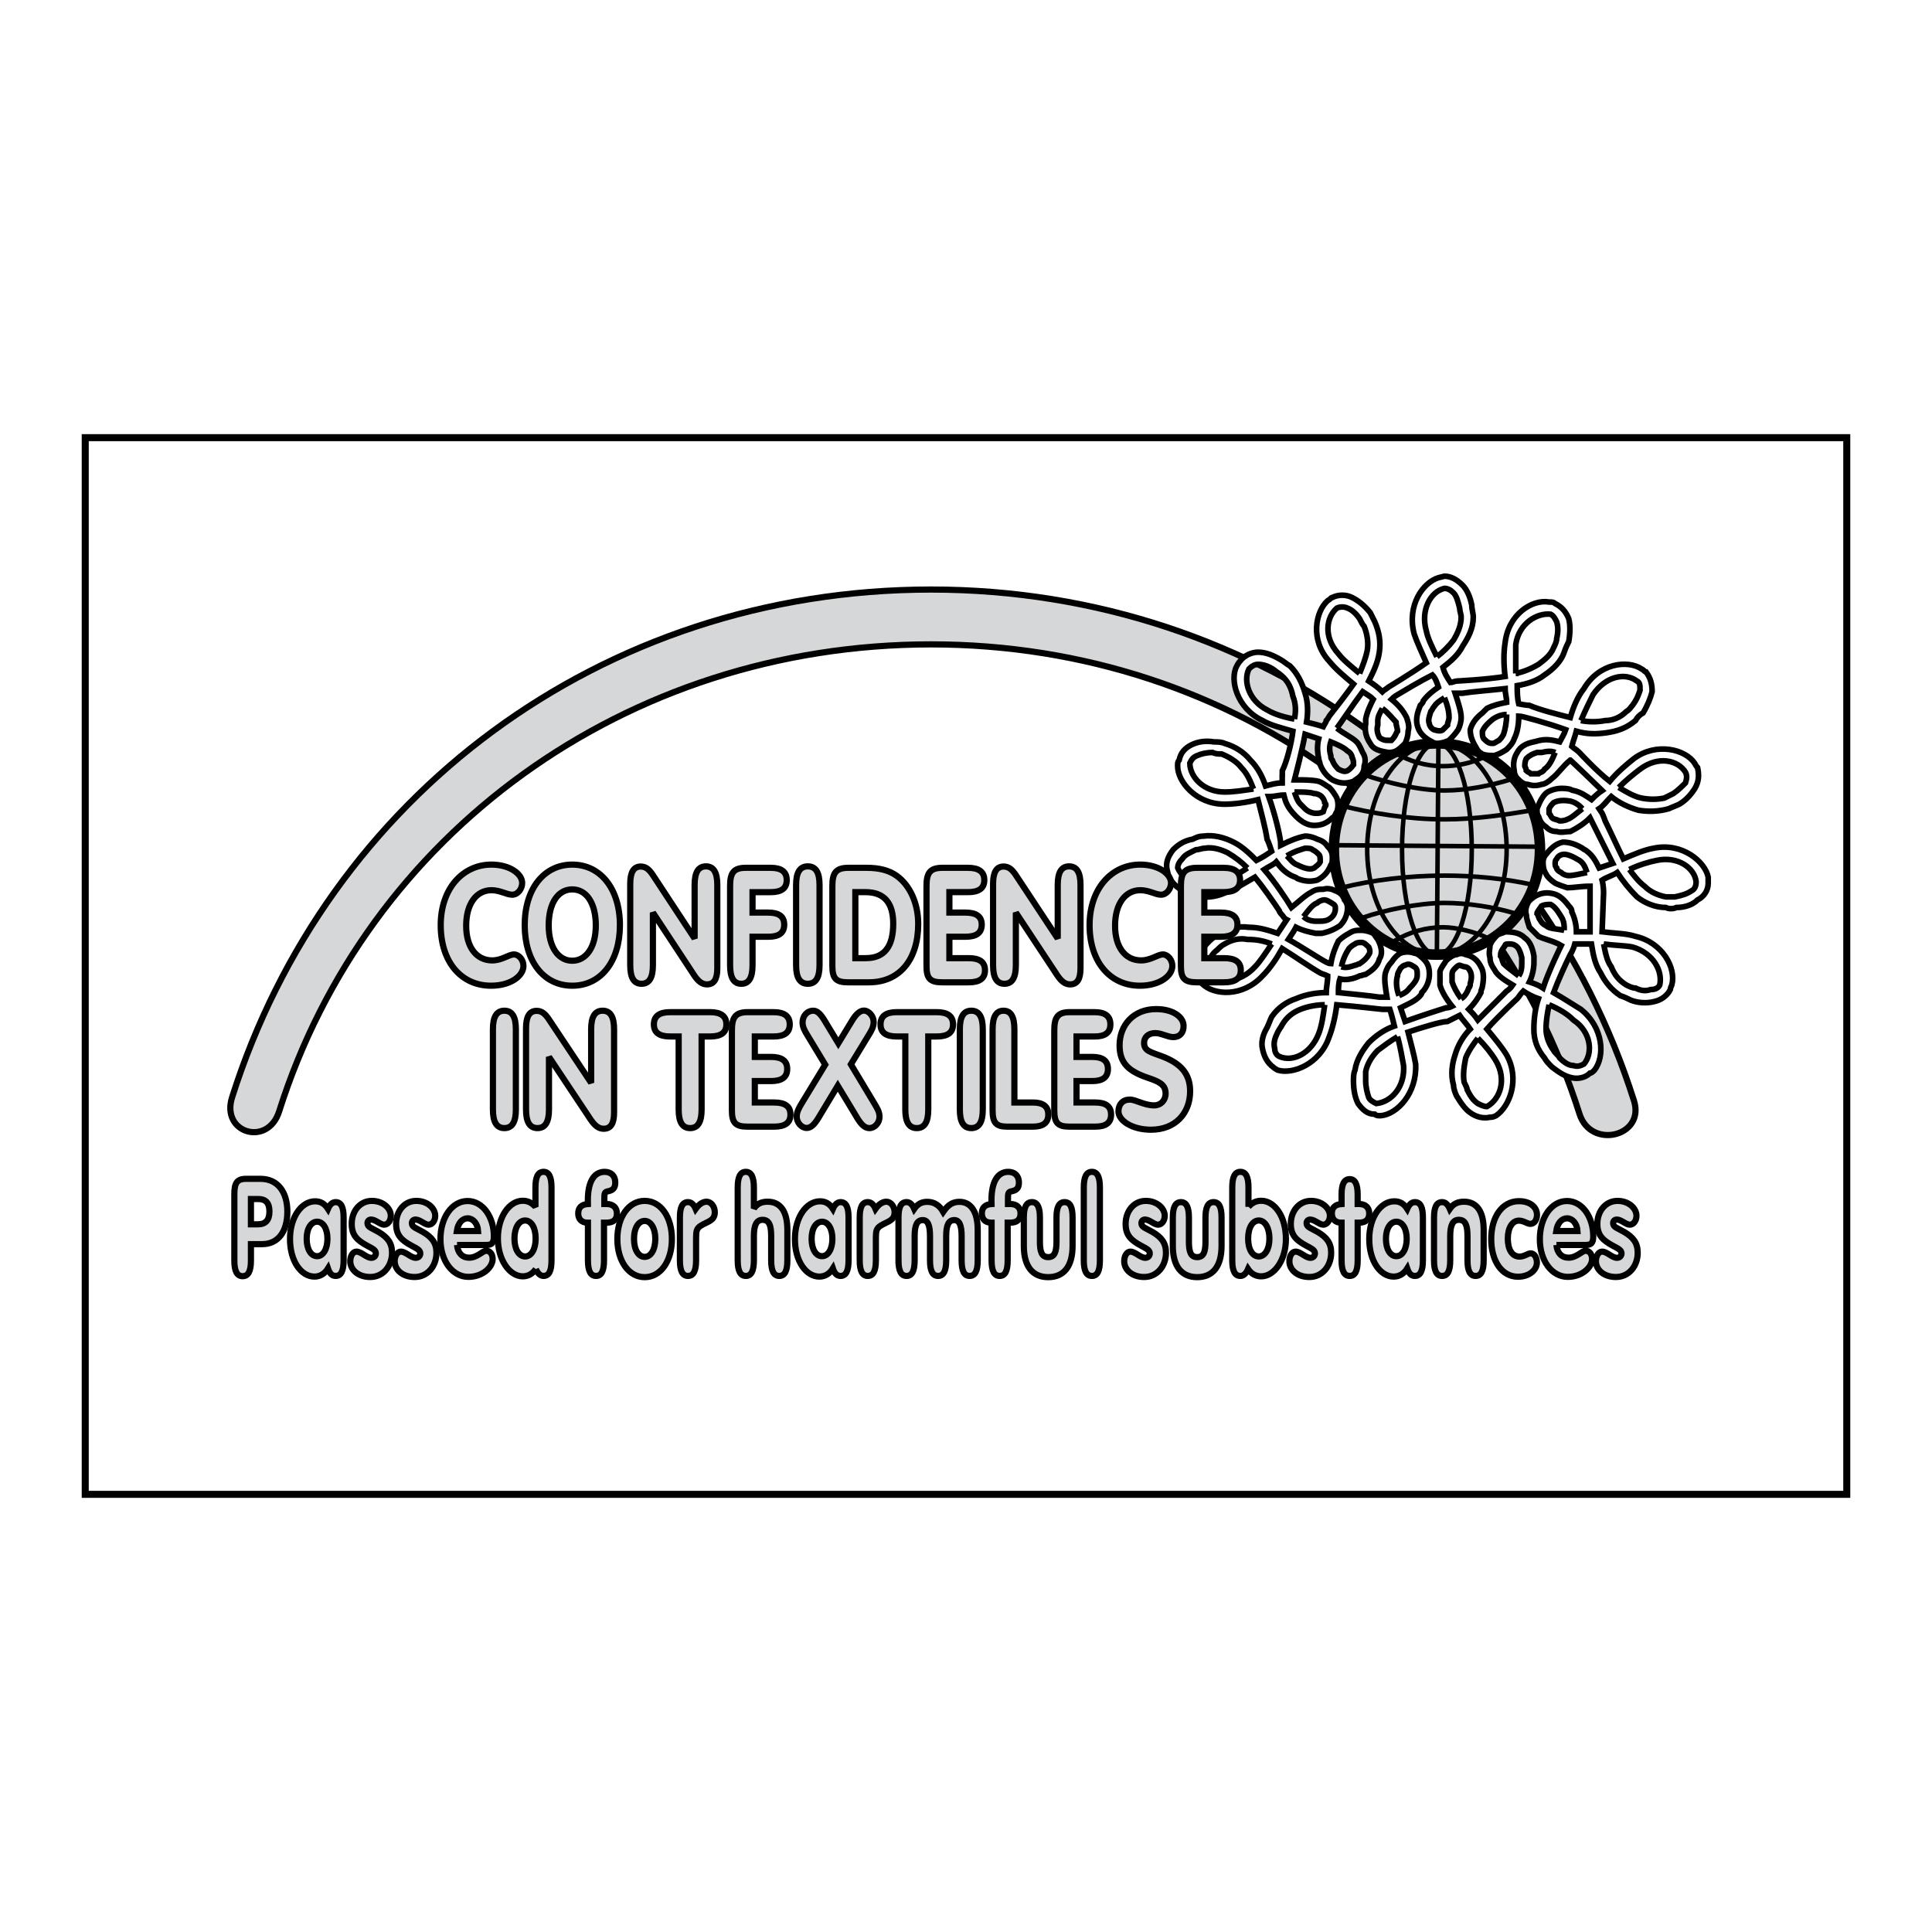 <?xml version="1.0" encoding="utf-8"?>
<!-- Generator: Adobe Illustrator 13.0.0, SVG Export Plug-In . SVG Version: 6.00 Build 14948)  -->
<!DOCTYPE svg PUBLIC "-//W3C//DTD SVG 1.0//EN" "http://www.w3.org/TR/2001/REC-SVG-20010904/DTD/svg10.dtd">
<svg version="1.0" id="Layer_1" xmlns="http://www.w3.org/2000/svg" xmlns:xlink="http://www.w3.org/1999/xlink" x="0px" y="0px"
	 width="192.756px" height="192.756px" viewBox="0 0 192.756 192.756" enable-background="new 0 0 192.756 192.756"
	 xml:space="preserve">
<g>
	<polygon fill-rule="evenodd" clip-rule="evenodd" fill="#FFFFFF" points="0,0 192.756,0 192.756,192.756 0,192.756 0,0 	"/>
	<path fill-rule="evenodd" clip-rule="evenodd" fill="#D5D7D8" d="M25.035,122.148v-2.523h0.714c0.766,0,1.133,0.392,1.133,1.253
		c0,0.838-0.378,1.271-1.133,1.271H25.035L25.035,122.148L25.035,122.148L25.035,122.148z M25.035,125.776v-1.647h1.112
		c1.603,0,2.522-1.24,2.522-3.251c0-1.98-0.99-3.264-2.655-3.264h-1.49c-0.918,0-1.143,0.475-1.143,1.54v6.622
		c0,1.038,0.265,1.55,0.827,1.55C24.771,127.326,25.035,126.814,25.035,125.776L25.035,125.776L25.035,125.776z"/>
	<path fill="none" stroke="#000000" stroke-width="0.617" stroke-miterlimit="2.613" d="M25.035,122.148v-2.523h0.714
		c0.766,0,1.133,0.392,1.133,1.253c0,0.838-0.378,1.271-1.133,1.271H25.035L25.035,122.148 M25.035,125.776v-1.647h1.112
		c1.603,0,2.522-1.24,2.522-3.251c0-1.98-0.99-3.264-2.655-3.264h-1.49c-0.919,0-1.143,0.475-1.143,1.54v6.622
		c0,1.038,0.265,1.55,0.827,1.55C24.771,127.326,25.035,126.814,25.035,125.776L25.035,125.776L25.035,125.776z"/>
	<path fill-rule="evenodd" clip-rule="evenodd" fill="#D5D7D8" d="M30.597,123.589c0-1.049,0.46-1.699,1.042-1.699
		c0.582,0,1.03,0.661,1.03,1.699c0,1.053-0.438,1.741-1.03,1.741C31.046,125.33,30.597,124.669,30.597,123.589L30.597,123.589
		L30.597,123.589L30.597,123.589z M32.722,126.558c0.173,0.513,0.408,0.742,0.765,0.742c0.542,0,0.796-0.513,0.796-1.552v-4.274
		c0-1.038-0.245-1.537-0.796-1.537c-0.327,0-0.583,0.242-0.765,0.672c-0.327-0.512-0.736-0.754-1.288-0.754
		c-1.367,0-2.5,1.604-2.5,3.762c0,2.227,1.122,3.749,2.439,3.749C31.925,127.365,32.395,127.084,32.722,126.558L32.722,126.558
		L32.722,126.558z"/>
	<path fill="none" stroke="#000000" stroke-width="0.617" stroke-miterlimit="2.613" d="M30.597,123.589
		c0-1.049,0.46-1.699,1.042-1.699c0.582,0,1.03,0.661,1.03,1.699c0,1.053-0.438,1.741-1.03,1.741
		C31.046,125.33,30.597,124.669,30.597,123.589L30.597,123.589 M32.722,126.558c0.173,0.513,0.408,0.742,0.765,0.742
		c0.542,0,0.796-0.513,0.796-1.552v-4.274c0-1.038-0.245-1.537-0.796-1.537c-0.327,0-0.583,0.242-0.765,0.672
		c-0.327-0.512-0.736-0.754-1.288-0.754c-1.367,0-2.5,1.604-2.5,3.762c0,2.227,1.122,3.749,2.439,3.749
		C31.925,127.365,32.395,127.084,32.722,126.558L32.722,126.558L32.722,126.558z"/>
	
		<path fill-rule="evenodd" clip-rule="evenodd" fill="#D5D7D8" stroke="#000000" stroke-width="0.617" stroke-miterlimit="2.613" d="
		M36.937,127.406c1.287,0,2.176-1.079,2.176-2.427c0-0.972-0.449-1.536-1.337-2.062c-0.675-0.391-1.113-0.474-1.113-0.879
		c0-0.201,0.132-0.363,0.367-0.363c0.44,0,0.91,0.513,1.297,0.513c0.368,0,0.665-0.392,0.665-0.891c0-0.741-0.767-1.484-1.89-1.484
		c-1.195,0-2.011,1.027-2.011,2.295c0,1.132,0.542,1.631,1.531,2.171c0.583,0.311,0.877,0.445,0.877,0.781
		c0,0.229-0.173,0.433-0.449,0.433c-0.5,0-0.991-0.619-1.491-0.619c-0.338,0-0.612,0.415-0.612,0.955
		C34.947,126.693,35.744,127.406,36.937,127.406L36.937,127.406L36.937,127.406z"/>
	
		<path fill-rule="evenodd" clip-rule="evenodd" fill="#D5D7D8" stroke="#000000" stroke-width="0.617" stroke-miterlimit="2.613" d="
		M41.37,127.406c1.287,0,2.175-1.079,2.175-2.427c0-0.972-0.451-1.536-1.338-2.062c-0.674-0.391-1.114-0.474-1.114-0.879
		c0-0.201,0.133-0.363,0.369-0.363c0.439,0,0.909,0.513,1.296,0.513c0.369,0,0.664-0.392,0.664-0.891
		c0-0.741-0.765-1.484-1.888-1.484c-1.196,0-2.013,1.027-2.013,2.295c0,1.132,0.542,1.631,1.533,2.171
		c0.581,0.311,0.878,0.445,0.878,0.781c0,0.229-0.173,0.433-0.449,0.433c-0.5,0-0.99-0.619-1.492-0.619
		c-0.336,0-0.613,0.415-0.613,0.955C39.378,126.693,40.175,127.406,41.37,127.406L41.37,127.406L41.37,127.406z"/>
	<path fill-rule="evenodd" clip-rule="evenodd" fill="#D5D7D8" d="M45.598,124.212h2.88c0.541,0,0.797-0.136,0.797-0.865
		c0-1.901-1.083-3.521-2.625-3.521c-1.542,0-2.706,1.633-2.706,3.804s1.205,3.763,2.787,3.763c1.399,0,2.42-0.941,2.42-1.778
		c0-0.485-0.254-0.824-0.643-0.824c-0.368,0-0.889,0.688-1.695,0.688C46.118,125.479,45.669,125.008,45.598,124.212L45.598,124.212
		L45.598,124.212L45.598,124.212z M45.577,122.82c0.112-0.782,0.541-1.267,1.082-1.267c0.542,0,1.002,0.526,1.042,1.267H45.577
		L45.577,122.82L45.577,122.82z"/>
	<path fill="none" stroke="#000000" stroke-width="0.617" stroke-miterlimit="2.613" d="M45.598,124.212h2.88
		c0.541,0,0.797-0.136,0.797-0.865c0-1.901-1.083-3.521-2.625-3.521c-1.542,0-2.706,1.633-2.706,3.804s1.205,3.763,2.787,3.763
		c1.399,0,2.42-0.941,2.42-1.778c0-0.485-0.254-0.824-0.643-0.824c-0.368,0-0.889,0.688-1.695,0.688
		C46.118,125.479,45.669,125.008,45.598,124.212L45.598,124.212 M45.577,122.82c0.112-0.782,0.541-1.267,1.082-1.267
		c0.542,0,1.002,0.526,1.042,1.267H45.577L45.577,122.82L45.577,122.82z"/>
	<path fill-rule="evenodd" clip-rule="evenodd" fill="#D5D7D8" d="M53.463,126.61c0.184,0.446,0.449,0.689,0.765,0.689
		c0.553,0,0.797-0.513,0.797-1.552v-7.282c0-1.038-0.255-1.551-0.797-1.551c-0.55,0-0.806,0.513-0.806,1.551v1.941
		c-0.368-0.418-0.776-0.606-1.266-0.606c-1.338,0-2.481,1.59-2.481,3.749c0,2.171,1.175,3.791,2.481,3.791
		C52.687,127.341,53.136,127.084,53.463,126.61L53.463,126.61L53.463,126.61L53.463,126.61z M51.328,123.578
		c0-1.107,0.458-1.81,1.062-1.81c0.603,0,1.052,0.688,1.052,1.81c0,1.091-0.449,1.779-1.052,1.779
		C51.787,125.357,51.328,124.655,51.328,123.578L51.328,123.578L51.328,123.578z"/>
	<path fill="none" stroke="#000000" stroke-width="0.617" stroke-miterlimit="2.613" d="M53.463,126.61
		c0.184,0.446,0.449,0.689,0.765,0.689c0.553,0,0.796-0.513,0.796-1.552v-7.282c0-1.038-0.255-1.551-0.796-1.551
		c-0.55,0-0.806,0.513-0.806,1.551v1.941c-0.368-0.418-0.776-0.606-1.266-0.606c-1.338,0-2.481,1.59-2.481,3.749
		c0,2.171,1.175,3.791,2.481,3.791C52.687,127.341,53.136,127.084,53.463,126.61L53.463,126.61 M51.328,123.578
		c0-1.107,0.458-1.81,1.062-1.81c0.603,0,1.052,0.688,1.052,1.81c0,1.091-0.449,1.779-1.052,1.779
		C51.787,125.357,51.328,124.655,51.328,123.578L51.328,123.578L51.328,123.578z"/>
	
		<path fill-rule="evenodd" clip-rule="evenodd" fill="#D5D7D8" stroke="#000000" stroke-width="0.617" stroke-miterlimit="2.613" d="
		M60.295,120.124v-0.472c0-0.608,0.021-0.729,0.357-0.796c0.458-0.093,0.734-0.283,0.734-0.876c0-0.646-0.398-1.065-1.062-1.065
		c-1.062,0-1.674,0.983-1.674,2.846c0,0.12,0.01,0.242,0.01,0.363c-0.643,0.041-0.97,0.363-0.97,0.944
		c0,0.555,0.337,0.917,0.909,0.917h0.061v3.763c0,1.039,0.255,1.552,0.807,1.552c0.551,0,0.795-0.513,0.795-1.552v-3.763h0.267
		c0.684,0,1.02-0.324,1.02-0.917c0-0.581-0.377-0.944-1.02-0.944H60.295L60.295,120.124L60.295,120.124z"/>
	<path fill-rule="evenodd" clip-rule="evenodd" fill="#D5D7D8" d="M61.593,123.616c0,2.212,1.143,3.805,2.726,3.805
		c1.592,0,2.715-1.593,2.715-3.805c0-2.211-1.124-3.804-2.715-3.804C62.736,119.812,61.593,121.405,61.593,123.616L61.593,123.616
		L61.593,123.616L61.593,123.616z M63.256,123.589c0-1.104,0.47-1.779,1.063-1.779c0.592,0,1.062,0.702,1.062,1.779
		c0,1.107-0.449,1.81-1.062,1.81C63.707,125.398,63.256,124.711,63.256,123.589L63.256,123.589L63.256,123.589z"/>
	<path fill="none" stroke="#000000" stroke-width="0.617" stroke-miterlimit="2.613" d="M61.593,123.616
		c0,2.212,1.143,3.805,2.726,3.805c1.592,0,2.715-1.593,2.715-3.805c0-2.211-1.124-3.804-2.715-3.804
		C62.736,119.812,61.593,121.405,61.593,123.616L61.593,123.616 M63.256,123.589c0-1.104,0.47-1.779,1.063-1.779
		c0.592,0,1.062,0.702,1.062,1.779c0,1.107-0.449,1.81-1.062,1.81C63.707,125.398,63.256,124.711,63.256,123.589L63.256,123.589
		L63.256,123.589z"/>
	
		<path fill-rule="evenodd" clip-rule="evenodd" fill="#D5D7D8" stroke="#000000" stroke-width="0.617" stroke-miterlimit="2.613" d="
		M67.834,125.748c0,1.039,0.255,1.552,0.808,1.552c0.55,0,0.806-0.513,0.806-1.552v-2.211c0-0.73,0.051-0.986,0.5-1.268
		c0.654-0.404,1.368-0.474,1.368-1.322c0-0.567-0.367-1.052-0.816-1.052c-0.377,0-0.755,0.242-1.093,0.713
		c-0.194-0.457-0.449-0.672-0.765-0.672c-0.553,0-0.808,0.499-0.808,1.537V125.748L67.834,125.748L67.834,125.748z"/>
	
		<path fill-rule="evenodd" clip-rule="evenodd" fill="#D5D7D8" stroke="#000000" stroke-width="0.617" stroke-miterlimit="2.613" d="
		M75.216,120.57v-2.104c0-1.038-0.266-1.551-0.806-1.551c-0.553,0-0.808,0.513-0.808,1.551v7.282c0,1.039,0.255,1.552,0.808,1.552
		c0.55,0,0.806-0.513,0.806-1.552v-2.427c0-1.065,0.246-1.619,0.858-1.619c0.653,0,0.867,0.526,0.867,1.645v2.401
		c0,1.039,0.256,1.552,0.808,1.552c0.551,0,0.806-0.513,0.806-1.552v-3.049c0-1.846-0.704-2.804-1.96-2.804
		C76.003,119.896,75.584,120.058,75.216,120.57L75.216,120.57L75.216,120.57z"/>
	<path fill-rule="evenodd" clip-rule="evenodd" fill="#D5D7D8" d="M80.974,123.589c0-1.049,0.46-1.699,1.042-1.699
		c0.581,0,1.032,0.661,1.032,1.699c0,1.053-0.439,1.741-1.032,1.741C81.423,125.33,80.974,124.669,80.974,123.589L80.974,123.589
		L80.974,123.589L80.974,123.589z M83.099,126.558c0.173,0.513,0.408,0.742,0.765,0.742c0.541,0,0.796-0.513,0.796-1.552v-4.274
		c0-1.038-0.245-1.537-0.796-1.537c-0.327,0-0.582,0.242-0.765,0.672c-0.327-0.512-0.736-0.754-1.287-0.754
		c-1.368,0-2.501,1.604-2.501,3.762c0,2.227,1.122,3.749,2.439,3.749C82.302,127.365,82.772,127.084,83.099,126.558L83.099,126.558
		L83.099,126.558z"/>
	<path fill="none" stroke="#000000" stroke-width="0.617" stroke-miterlimit="2.613" d="M80.974,123.589
		c0-1.049,0.46-1.699,1.042-1.699c0.581,0,1.032,0.661,1.032,1.699c0,1.053-0.439,1.741-1.032,1.741
		C81.423,125.33,80.974,124.669,80.974,123.589L80.974,123.589 M83.099,126.558c0.173,0.513,0.408,0.742,0.765,0.742
		c0.541,0,0.796-0.513,0.796-1.552v-4.274c0-1.038-0.245-1.537-0.796-1.537c-0.327,0-0.582,0.242-0.765,0.672
		c-0.327-0.512-0.736-0.754-1.287-0.754c-1.368,0-2.501,1.604-2.501,3.762c0,2.227,1.122,3.749,2.439,3.749
		C82.302,127.365,82.772,127.084,83.099,126.558L83.099,126.558L83.099,126.558z"/>
	
		<path fill-rule="evenodd" clip-rule="evenodd" fill="#D5D7D8" stroke="#000000" stroke-width="0.617" stroke-miterlimit="2.613" d="
		M85.773,125.748c0,1.039,0.256,1.552,0.806,1.552c0.552,0,0.807-0.513,0.807-1.552v-2.211c0-0.73,0.052-0.986,0.501-1.268
		c0.654-0.404,1.368-0.474,1.368-1.322c0-0.567-0.368-1.052-0.817-1.052c-0.378,0-0.755,0.242-1.091,0.713
		c-0.195-0.457-0.45-0.672-0.767-0.672c-0.55,0-0.806,0.499-0.806,1.537V125.748L85.773,125.748L85.773,125.748z"/>
	
		<path fill-rule="evenodd" clip-rule="evenodd" fill="#D5D7D8" stroke="#000000" stroke-width="0.617" stroke-miterlimit="2.613" d="
		M89.643,125.748c0,1.039,0.253,1.552,0.806,1.552c0.551,0,0.806-0.513,0.806-1.552v-2.427c0-1.052,0.226-1.592,0.806-1.592
		c0.522,0,0.726,0.54,0.726,1.617v2.401c0,1.039,0.255,1.552,0.808,1.552c0.55,0,0.806-0.513,0.806-1.552v-2.427
		c0-1.052,0.224-1.592,0.806-1.592c0.521,0,0.735,0.54,0.735,1.617v2.401c0,1.039,0.246,1.552,0.796,1.552
		c0.553,0,0.808-0.513,0.808-1.552v-3.049c0-1.835-0.704-2.79-1.818-2.79c-0.664,0-1.133,0.284-1.624,0.997
		c-0.378-0.661-0.908-0.997-1.604-0.997c-0.541,0-0.949,0.215-1.287,0.699c-0.194-0.457-0.449-0.672-0.765-0.672
		c-0.553,0-0.806,0.499-0.806,1.537V125.748L89.643,125.748L89.643,125.748z"/>
	
		<path fill-rule="evenodd" clip-rule="evenodd" fill="#D5D7D8" stroke="#000000" stroke-width="0.617" stroke-miterlimit="2.613" d="
		M100.565,120.124v-0.472c0-0.608,0.02-0.729,0.357-0.796c0.459-0.093,0.736-0.283,0.736-0.876c0-0.646-0.398-1.065-1.063-1.065
		c-1.063,0-1.676,0.983-1.676,2.846c0,0.12,0.012,0.242,0.012,0.363c-0.644,0.041-0.971,0.363-0.971,0.944
		c0,0.555,0.338,0.917,0.91,0.917h0.061v3.763c0,1.039,0.255,1.552,0.807,1.552c0.553,0,0.797-0.513,0.797-1.552v-3.763h0.264
		c0.684,0,1.022-0.324,1.022-0.917c0-0.581-0.377-0.944-1.022-0.944H100.565L100.565,120.124L100.565,120.124z"/>
	
		<path fill-rule="evenodd" clip-rule="evenodd" fill="#D5D7D8" stroke="#000000" stroke-width="0.617" stroke-miterlimit="2.613" d="
		M102.148,124.305c0,2.036,0.867,3.116,2.431,3.116s2.432-1.08,2.432-3.116v-2.831c0-1.038-0.245-1.537-0.797-1.537
		c-0.553,0-0.808,0.499-0.808,1.537v2.398c0,1.001-0.173,1.552-0.827,1.552c-0.653,0-0.827-0.551-0.827-1.552v-2.398
		c0-1.038-0.256-1.537-0.796-1.537c-0.553,0-0.808,0.499-0.808,1.537V124.305L102.148,124.305L102.148,124.305z"/>
	
		<path fill-rule="evenodd" clip-rule="evenodd" fill="#D5D7D8" stroke="#000000" stroke-width="0.617" stroke-miterlimit="2.613" d="
		M108.131,118.466v7.282c0,1.039,0.256,1.552,0.808,1.552c0.553,0,0.797-0.513,0.797-1.552v-7.282c0-1.038-0.255-1.551-0.797-1.551
		C108.387,116.915,108.131,117.428,108.131,118.466L108.131,118.466L108.131,118.466z"/>
	
		<path fill-rule="evenodd" clip-rule="evenodd" fill="#D5D7D8" stroke="#000000" stroke-width="0.617" stroke-miterlimit="2.613" d="
		M114.153,127.406c1.285,0,2.175-1.079,2.175-2.427c0-0.972-0.45-1.536-1.337-2.062c-0.676-0.391-1.113-0.474-1.113-0.879
		c0-0.201,0.132-0.363,0.366-0.363c0.439,0,0.909,0.513,1.296,0.513c0.368,0,0.665-0.392,0.665-0.891
		c0-0.741-0.767-1.484-1.89-1.484c-1.192,0-2.012,1.027-2.012,2.295c0,1.132,0.542,1.631,1.533,2.171
		c0.582,0.311,0.877,0.445,0.877,0.781c0,0.229-0.173,0.433-0.448,0.433c-0.5,0-0.992-0.619-1.492-0.619
		c-0.337,0-0.612,0.415-0.612,0.955C112.161,126.693,112.958,127.406,114.153,127.406L114.153,127.406L114.153,127.406z"/>
	
		<path fill-rule="evenodd" clip-rule="evenodd" fill="#D5D7D8" stroke="#000000" stroke-width="0.617" stroke-miterlimit="2.613" d="
		M117.013,124.305c0,2.036,0.868,3.116,2.432,3.116c1.561,0,2.429-1.08,2.429-3.116v-2.831c0-1.038-0.245-1.537-0.797-1.537
		c-0.549,0-0.806,0.499-0.806,1.537v2.398c0,1.001-0.173,1.552-0.826,1.552c-0.654,0-0.827-0.551-0.827-1.552v-2.398
		c0-1.038-0.256-1.537-0.797-1.537c-0.552,0-0.808,0.499-0.808,1.537V124.305L117.013,124.305L117.013,124.305z"/>
	<path fill-rule="evenodd" clip-rule="evenodd" fill="#D5D7D8" d="M124.56,120.407v-1.941c0-1.038-0.256-1.551-0.808-1.551
		c-0.553,0-0.809,0.513-0.809,1.551v7.282c0,1.039,0.256,1.552,0.809,1.552c0.315,0,0.571-0.243,0.766-0.689
		c0.316,0.474,0.775,0.73,1.309,0.73c1.315,0,2.469-1.634,2.469-3.725c0-2.239-1.123-3.815-2.469-3.815
		C125.284,119.801,124.875,120.044,124.56,120.407L124.56,120.407L124.56,120.407L124.56,120.407z M124.526,123.578
		c0-1.121,0.461-1.81,1.063-1.81c0.601,0,1.062,0.702,1.062,1.81c0,1.077-0.462,1.779-1.062,1.779
		C124.987,125.357,124.526,124.683,124.526,123.578L124.526,123.578L124.526,123.578z"/>
	<path fill="none" stroke="#000000" stroke-width="0.617" stroke-miterlimit="2.613" d="M124.56,120.407v-1.941
		c0-1.038-0.256-1.551-0.808-1.551c-0.553,0-0.809,0.513-0.809,1.551v7.282c0,1.039,0.256,1.552,0.809,1.552
		c0.315,0,0.571-0.243,0.766-0.689c0.316,0.474,0.775,0.73,1.308,0.73c1.316,0,2.47-1.634,2.47-3.725
		c0-2.239-1.123-3.815-2.47-3.815C125.284,119.801,124.875,120.044,124.56,120.407L124.56,120.407 M124.526,123.578
		c0-1.121,0.461-1.81,1.063-1.81c0.601,0,1.062,0.702,1.062,1.81c0,1.077-0.462,1.779-1.062,1.779
		C124.987,125.357,124.526,124.683,124.526,123.578L124.526,123.578L124.526,123.578z"/>
	
		<path fill-rule="evenodd" clip-rule="evenodd" fill="#D5D7D8" stroke="#000000" stroke-width="0.617" stroke-miterlimit="2.613" d="
		M130.633,127.406c1.286,0,2.177-1.079,2.177-2.427c0-0.972-0.451-1.536-1.339-2.062c-0.676-0.391-1.112-0.474-1.112-0.879
		c0-0.201,0.132-0.363,0.366-0.363c0.439,0,0.908,0.513,1.296,0.513c0.367,0,0.664-0.392,0.664-0.891
		c0-0.741-0.766-1.484-1.89-1.484c-1.192,0-2.011,1.027-2.011,2.295c0,1.132,0.541,1.631,1.533,2.171
		c0.582,0.311,0.876,0.445,0.876,0.781c0,0.229-0.173,0.433-0.448,0.433c-0.499,0-0.99-0.619-1.49-0.619
		c-0.336,0-0.613,0.415-0.613,0.955C128.642,126.693,129.438,127.406,130.633,127.406L130.633,127.406L130.633,127.406z"/>
	
		<path fill-rule="evenodd" clip-rule="evenodd" fill="#D5D7D8" stroke="#000000" stroke-width="0.617" stroke-miterlimit="2.613" d="
		M133.85,121.985v3.763c0,1.039,0.256,1.552,0.809,1.552c0.549,0,0.796-0.513,0.796-1.552v-3.763h0.133
		c0.684,0,1.021-0.324,1.021-0.917c0-0.581-0.368-0.944-1.012-0.944h-0.143v-0.932c0-1.038-0.255-1.55-0.796-1.55
		c-0.553,0-0.809,0.512-0.809,1.55v0.932c-0.643,0.041-0.97,0.363-0.97,0.944c0,0.555,0.339,0.917,0.909,0.917H133.85
		L133.85,121.985L133.85,121.985z"/>
	<path fill-rule="evenodd" clip-rule="evenodd" fill="#D5D7D8" d="M138.275,123.589c0-1.049,0.46-1.699,1.041-1.699
		c0.583,0,1.031,0.661,1.031,1.699c0,1.053-0.439,1.741-1.031,1.741C138.724,125.33,138.275,124.669,138.275,123.589
		L138.275,123.589L138.275,123.589L138.275,123.589z M140.399,126.558c0.173,0.513,0.409,0.742,0.767,0.742
		c0.541,0,0.797-0.513,0.797-1.552v-4.274c0-1.038-0.247-1.537-0.797-1.537c-0.326,0-0.583,0.242-0.767,0.672
		c-0.327-0.512-0.736-0.754-1.286-0.754c-1.37,0-2.502,1.604-2.502,3.762c0,2.227,1.123,3.749,2.439,3.749
		C139.603,127.365,140.072,127.084,140.399,126.558L140.399,126.558L140.399,126.558z"/>
	<path fill="none" stroke="#000000" stroke-width="0.617" stroke-miterlimit="2.613" d="M138.275,123.589
		c0-1.049,0.46-1.699,1.041-1.699c0.583,0,1.031,0.661,1.031,1.699c0,1.053-0.439,1.741-1.031,1.741
		C138.724,125.33,138.275,124.669,138.275,123.589L138.275,123.589 M140.399,126.558c0.173,0.513,0.409,0.742,0.767,0.742
		c0.541,0,0.797-0.513,0.797-1.552v-4.274c0-1.038-0.247-1.537-0.797-1.537c-0.326,0-0.583,0.242-0.767,0.672
		c-0.327-0.512-0.736-0.754-1.286-0.754c-1.37,0-2.502,1.604-2.502,3.762c0,2.227,1.123,3.749,2.439,3.749
		C139.603,127.365,140.072,127.084,140.399,126.558L140.399,126.558L140.399,126.558z"/>
	
		<path fill-rule="evenodd" clip-rule="evenodd" fill="#D5D7D8" stroke="#000000" stroke-width="0.617" stroke-miterlimit="2.613" d="
		M143.072,125.748c0,1.039,0.256,1.552,0.808,1.552c0.553,0,0.808-0.513,0.808-1.552v-2.427c0-1.065,0.245-1.619,0.857-1.619
		c0.653,0,0.868,0.526,0.868,1.645v2.401c0,1.039,0.255,1.552,0.808,1.552c0.55,0,0.805-0.513,0.805-1.552v-3.049
		c0-1.846-0.703-2.804-1.958-2.804c-0.624,0-1.063,0.201-1.421,0.713c-0.195-0.457-0.451-0.672-0.767-0.672
		c-0.552,0-0.808,0.499-0.808,1.537V125.748L143.072,125.748L143.072,125.748z"/>
	
		<path fill-rule="evenodd" clip-rule="evenodd" fill="#D5D7D8" stroke="#000000" stroke-width="0.617" stroke-miterlimit="2.613" d="
		M148.78,123.616c0,2.254,1.094,3.763,2.665,3.763c1.124,0,1.891-0.672,1.891-1.416c0-0.498-0.256-0.917-0.624-0.917
		c-0.267,0-0.632,0.325-1.102,0.325c-0.735,0-1.176-0.688-1.176-1.793c0-1.094,0.459-1.796,1.113-1.796
		c0.461,0,0.837,0.325,1.134,0.325c0.388,0,0.665-0.392,0.665-0.903c0-0.797-0.717-1.363-1.799-1.363
		C149.863,119.841,148.78,121.419,148.78,123.616L148.78,123.616L148.78,123.616z"/>
	<path fill-rule="evenodd" clip-rule="evenodd" fill="#D5D7D8" d="M155.283,124.212h2.879c0.541,0,0.797-0.136,0.797-0.865
		c0-1.901-1.082-3.521-2.624-3.521c-1.54,0-2.705,1.633-2.705,3.804s1.206,3.763,2.788,3.763c1.398,0,2.421-0.941,2.421-1.778
		c0-0.485-0.256-0.824-0.646-0.824c-0.365,0-0.888,0.688-1.694,0.688C155.805,125.479,155.354,125.008,155.283,124.212
		L155.283,124.212L155.283,124.212L155.283,124.212z M155.265,122.82c0.112-0.782,0.54-1.267,1.082-1.267
		c0.541,0,1,0.526,1.041,1.267H155.265L155.265,122.82L155.265,122.82z"/>
	<path fill="none" stroke="#000000" stroke-width="0.617" stroke-miterlimit="2.613" d="M155.283,124.212h2.879
		c0.541,0,0.797-0.136,0.797-0.865c0-1.901-1.082-3.521-2.624-3.521c-1.54,0-2.705,1.633-2.705,3.804s1.205,3.763,2.788,3.763
		c1.398,0,2.421-0.941,2.421-1.778c0-0.485-0.257-0.824-0.646-0.824c-0.365,0-0.888,0.688-1.694,0.688
		C155.805,125.479,155.354,125.008,155.283,124.212L155.283,124.212 M155.265,122.82c0.112-0.782,0.54-1.267,1.082-1.267
		c0.541,0,1,0.526,1.041,1.267H155.265L155.265,122.82L155.265,122.82z"/>
	
		<path fill-rule="evenodd" clip-rule="evenodd" fill="#D5D7D8" stroke="#000000" stroke-width="0.617" stroke-miterlimit="2.613" d="
		M161.217,127.406c1.289,0,2.177-1.079,2.177-2.427c0-0.972-0.451-1.536-1.338-2.062c-0.674-0.391-1.113-0.474-1.113-0.879
		c0-0.201,0.132-0.363,0.368-0.363c0.44,0,0.91,0.513,1.296,0.513c0.369,0,0.663-0.392,0.663-0.891c0-0.741-0.764-1.484-1.888-1.484
		c-1.195,0-2.014,1.027-2.014,2.295c0,1.132,0.544,1.631,1.533,2.171c0.582,0.311,0.88,0.445,0.88,0.781
		c0,0.229-0.174,0.433-0.451,0.433c-0.5,0-0.989-0.619-1.489-0.619c-0.337,0-0.615,0.415-0.615,0.955
		C159.226,126.693,160.022,127.406,161.217,127.406L161.217,127.406L161.217,127.406z"/>
	
		<path fill-rule="evenodd" clip-rule="evenodd" fill="#D5D7D8" stroke="#000000" stroke-width="0.617" stroke-miterlimit="2.613" d="
		M23.153,109.491c9.475-29.932,36.744-50.672,69.747-50.672c32.986,0,60.637,21.089,70.123,51.003
		c1.132,3.564-4.302,4.886-5.432,1.322c-8.771-27.653-34.213-46.855-64.691-46.855c-30.49,0-56.291,18.92-65.05,46.593
		C26.721,114.446,22.024,113.056,23.153,109.491L23.153,109.491L23.153,109.491z"/>
	<path fill-rule="evenodd" clip-rule="evenodd" fill="#D5D7D8" d="M52.351,92.302c0,3.614,1.89,6.042,4.743,6.042
		c2.853,0,4.755-2.428,4.755-6.042c0-3.631-1.943-6.04-4.755-6.04C54.28,86.262,52.351,88.67,52.351,92.302L52.351,92.302
		L52.351,92.302L52.351,92.302z M54.743,92.334c0-2.266,0.951-3.599,2.351-3.599s2.35,1.333,2.35,3.599
		c0,2.169-0.964,3.519-2.35,3.519C55.708,95.853,54.743,94.503,54.743,92.334L54.743,92.334L54.743,92.334z"/>
	<path fill="none" stroke="#000000" stroke-width="0.617" stroke-miterlimit="2.613" d="M52.351,92.302
		c0,3.614,1.89,6.042,4.743,6.042c2.853,0,4.755-2.428,4.755-6.042c0-3.631-1.943-6.04-4.755-6.04
		C54.28,86.262,52.351,88.67,52.351,92.302L52.351,92.302 M54.743,92.334c0-2.266,0.951-3.599,2.351-3.599
		c1.399,0,2.35,1.333,2.35,3.599c0,2.169-0.964,3.519-2.35,3.519C55.708,95.853,54.743,94.503,54.743,92.334L54.743,92.334
		L54.743,92.334z"/>
	
		<path fill-rule="evenodd" clip-rule="evenodd" fill="#D5D7D8" stroke="#000000" stroke-width="0.617" stroke-miterlimit="2.613" d="
		M48.994,98.344c1.933,0,3.231-0.964,3.231-1.977c0-0.61-0.461-1.141-0.938-1.141c-0.548,0-1.198,0.594-2.178,0.594
		c-1.574,0-2.599-1.317-2.599-3.454c0-2.201,1.025-3.551,2.526-3.551c0.852,0,1.53,0.45,2.064,0.45c0.548,0,0.996-0.562,0.996-1.173
		c0-0.915-1.255-1.831-3.074-1.831c-2.83,0-5.052,2.377-5.052,6.04C43.97,95.981,46.019,98.344,48.994,98.344L48.994,98.344
		L48.994,98.344z"/>
	
		<path fill-rule="evenodd" clip-rule="evenodd" fill="#D5D7D8" stroke="#000000" stroke-width="0.617" stroke-miterlimit="2.613" d="
		M65.141,96.302v-5.253l4.091,6.216c0.433,0.661,0.824,0.947,1.298,0.947c0.727,0,1.035-0.545,1.035-1.621v-8.305
		c0-1.237-0.364-1.848-1.132-1.848c-0.768,0-1.13,0.61-1.13,1.848v5.35l-4.175-6.347c-0.365-0.545-0.699-0.835-1.203-0.835
		c-0.725,0-1.046,0.594-1.046,1.734v8.114c0,1.238,0.363,1.849,1.13,1.849C64.776,98.151,65.141,97.54,65.141,96.302L65.141,96.302
		L65.141,96.302z"/>
	
		<path fill-rule="evenodd" clip-rule="evenodd" fill="#D5D7D8" stroke="#000000" stroke-width="0.617" stroke-miterlimit="2.613" d="
		M76.901,86.583h-2.513c-1.243,0-1.546,0.562-1.546,1.832v7.888c0,1.238,0.358,1.849,1.118,1.849c0.759,0,1.12-0.611,1.12-1.849
		v-2.843h1.574c1.062,0,1.587-0.385,1.587-1.205c0-0.819-0.525-1.205-1.587-1.205h-1.574v-2.04h1.822
		c1.064,0,1.589-0.386,1.589-1.206C78.49,86.985,77.965,86.583,76.901,86.583L76.901,86.583L76.901,86.583z"/>
	
		<path fill-rule="evenodd" clip-rule="evenodd" fill="#D5D7D8" stroke="#000000" stroke-width="0.617" stroke-miterlimit="2.613" d="
		M81.765,96.302v-8.017c0-1.237-0.375-1.847-1.169-1.847c-0.794,0-1.169,0.61-1.169,1.847v8.017c0,1.238,0.375,1.849,1.169,1.849
		C81.391,98.151,81.765,97.54,81.765,96.302L81.765,96.302L81.765,96.302z"/>
	
		<path fill-rule="evenodd" clip-rule="evenodd" fill="#D5D7D8" stroke="#000000" stroke-width="0.617" stroke-miterlimit="2.613" d="
		M51.468,110.703v-8.018c0-1.236-0.367-1.846-1.144-1.846s-1.145,0.609-1.145,1.846v8.018c0,1.237,0.367,1.847,1.145,1.847
		S51.468,111.94,51.468,110.703L51.468,110.703L51.468,110.703z"/>
	
		<path fill-rule="evenodd" clip-rule="evenodd" fill="#D5D7D8" stroke="#000000" stroke-width="0.617" stroke-miterlimit="2.613" d="
		M54.771,110.703v-5.255l4.139,6.22c0.438,0.657,0.833,0.947,1.313,0.947c0.734,0,1.044-0.548,1.044-1.622v-8.308
		c0-1.236-0.367-1.846-1.144-1.846c-0.776,0-1.144,0.609-1.144,1.846v5.349l-4.224-6.344c-0.367-0.548-0.707-0.837-1.214-0.837
		c-0.735,0-1.059,0.596-1.059,1.735v8.114c0,1.237,0.367,1.847,1.145,1.847C54.402,112.55,54.771,111.94,54.771,110.703
		L54.771,110.703L54.771,110.703z"/>
	
		<path fill-rule="evenodd" clip-rule="evenodd" fill="#D5D7D8" stroke="#000000" stroke-width="0.617" stroke-miterlimit="2.613" d="
		M67.711,103.41v7.293c0,1.237,0.367,1.847,1.145,1.847c0.775,0,1.144-0.609,1.144-1.847v-7.293h0.847
		c1.088,0,1.624-0.387,1.624-1.207c0-0.817-0.535-1.22-1.624-1.22h-3.983c-1.087,0-1.625,0.402-1.625,1.22
		c0,0.82,0.538,1.207,1.625,1.207H67.711L67.711,103.41L67.711,103.41z"/>
	
		<path fill-rule="evenodd" clip-rule="evenodd" fill="#D5D7D8" stroke="#000000" stroke-width="0.617" stroke-miterlimit="2.613" d="
		M77.171,100.983h-2.567c-1.271,0-1.582,0.562-1.582,1.832v7.952c0,1.235,0.339,1.638,1.552,1.638h2.667
		c1.086,0,1.622-0.386,1.622-1.206c0-0.818-0.536-1.203-1.622-1.203h-1.933v-2.138h1.608c1.087,0,1.623-0.386,1.623-1.204
		c0-0.821-0.536-1.206-1.623-1.206h-1.608v-2.038h1.863c1.086,0,1.622-0.387,1.622-1.207
		C78.792,101.386,78.257,100.983,77.171,100.983L77.171,100.983L77.171,100.983z"/>
	
		<path fill-rule="evenodd" clip-rule="evenodd" fill="#D5D7D8" stroke="#000000" stroke-width="0.617" stroke-miterlimit="2.613" d="
		M81.64,111.555l1.946-3.23l1.96,3.247c0.395,0.642,0.749,0.979,1.197,0.979c0.544,0,1.007-0.547,1.007-1.124
		c0-0.499-0.232-0.852-0.504-1.317l-2.355-3.919l1.783-2.926c0.272-0.448,0.49-0.801,0.49-1.316c0-0.562-0.477-1.124-0.967-1.124
		c-0.394,0-0.774,0.336-1.17,0.979l-1.388,2.283l-1.361-2.251c-0.394-0.658-0.735-0.997-1.129-0.997
		c-0.641,0-1.076,0.532-1.076,1.174c0,0.452,0.205,0.82,0.49,1.286l1.77,2.923l-2.355,3.872c-0.285,0.482-0.49,0.852-0.49,1.316
		c0,0.562,0.463,1.127,0.994,1.127C80.906,112.535,81.246,112.197,81.64,111.555L81.64,111.555L81.64,111.555z"/>
	
		<path fill-rule="evenodd" clip-rule="evenodd" fill="#D5D7D8" stroke="#000000" stroke-width="0.617" stroke-miterlimit="2.613" d="
		M98.052,110.703v-8.018c0-1.236-0.367-1.846-1.143-1.846c-0.777,0-1.145,0.609-1.145,1.846v8.018c0,1.237,0.367,1.847,1.145,1.847
		C97.685,112.55,98.052,111.94,98.052,110.703L98.052,110.703L98.052,110.703z"/>
	
		<path fill-rule="evenodd" clip-rule="evenodd" fill="#D5D7D8" stroke="#000000" stroke-width="0.617" stroke-miterlimit="2.613" d="
		M99.032,102.686v8.082c0,1.235,0.321,1.638,1.476,1.638h2.536c1.032,0,1.543-0.386,1.543-1.206c0-0.818-0.511-1.203-1.543-1.203
		h-1.839v-7.311c0-1.236-0.348-1.846-1.085-1.846C99.382,100.84,99.032,101.449,99.032,102.686L99.032,102.686L99.032,102.686z"/>
	
		<path fill-rule="evenodd" clip-rule="evenodd" fill="#D5D7D8" stroke="#000000" stroke-width="0.617" stroke-miterlimit="2.613" d="
		M109.211,100.983h-2.492c-1.232,0-1.533,0.562-1.533,1.832v7.952c0,1.235,0.327,1.638,1.506,1.638h2.586
		c1.055,0,1.574-0.386,1.574-1.206c0-0.818-0.52-1.203-1.574-1.203h-1.874v-2.138h1.561c1.055,0,1.573-0.386,1.573-1.204
		c0-0.821-0.519-1.206-1.573-1.206h-1.561v-2.038h1.808c1.053,0,1.571-0.387,1.571-1.207
		C110.782,101.386,110.264,100.983,109.211,100.983L109.211,100.983L109.211,100.983z"/>
	
		<path fill-rule="evenodd" clip-rule="evenodd" fill="#D5D7D8" stroke="#000000" stroke-width="0.617" stroke-miterlimit="2.613" d="
		M118.738,108.871c0-1.718-0.907-2.762-2.77-3.47c-1.146-0.436-1.823-0.531-1.823-1.351c0-0.561,0.411-0.979,1.117-0.979
		c0.607,0,1.242,0.401,1.794,0.401c0.662,0,1.03-0.433,1.03-1.106c0-0.917-1.074-1.689-2.742-1.689c-2.216,0-3.643,1.56-3.643,3.617
		c0,1.782,0.904,2.587,2.839,3.245c1.087,0.369,1.752,0.657,1.752,1.572c0,0.675-0.494,1.174-1.129,1.174
		c-1.019,0-1.838-0.579-2.444-0.579c-0.707,0-1.13,0.482-1.13,1.174c0,0.931,1.368,1.832,3.247,1.832
		C117.24,112.712,118.738,111.09,118.738,108.871L118.738,108.871L118.738,108.871z"/>
	
		<path fill-rule="evenodd" clip-rule="evenodd" fill="#D5D7D8" stroke="#000000" stroke-width="0.617" stroke-miterlimit="2.613" d="
		M90.324,103.41v7.293c0,1.237,0.367,1.847,1.144,1.847c0.776,0,1.145-0.609,1.145-1.847v-7.293h0.848
		c1.087,0,1.623-0.387,1.623-1.207c0-0.817-0.536-1.22-1.623-1.22h-3.984c-1.088,0-1.625,0.402-1.625,1.22
		c0,0.82,0.537,1.207,1.625,1.207H90.324L90.324,103.41L90.324,103.41z"/>
	
		<path fill-rule="evenodd" clip-rule="evenodd" fill="#D5D7D8" stroke="#000000" stroke-width="1.051" stroke-miterlimit="2.613" d="
		M143.36,95.243c5.747,0,10.286-4.701,10.286-10.463c0-5.913-4.539-10.613-10.286-10.613c-5.746,0-10.282,4.7-10.282,10.613
		C133.078,90.542,137.614,95.243,143.36,95.243L143.36,95.243L143.36,95.243z"/>
	<path fill="none" stroke="#000000" stroke-width="0.45" stroke-miterlimit="2.613" d="M143.36,95.243
		c3.78,0,6.959-4.701,6.959-10.463c0-5.913-3.179-10.613-6.959-10.613c-3.779,0-6.955,4.7-6.955,10.613
		C136.405,90.542,139.581,95.243,143.36,95.243L143.36,95.243L143.36,95.243z M143.36,95.243c1.968,0,3.479-4.701,3.479-10.463
		c0-5.913-1.511-10.613-3.479-10.613c-1.964,0-3.478,4.7-3.478,10.613C139.883,90.542,141.396,95.243,143.36,95.243L143.36,95.243
		L143.36,95.243z"/>
	<path fill="none" stroke="#000000" stroke-width="0.452" stroke-miterlimit="2.613" d="M133.078,84.325l20.719,0.152
		 M133.078,84.325l20.719,0.152 M143.36,94.787l0.151-20.469 M152.888,80.838c-2.722,0.454-5.747,0.909-8.771,0.909
		c-3.629,0-7.258-0.606-10.282-1.365 M150.771,77.753c-1.968,0.608-4.385,1.115-6.654,1.115c-2.568,0-5.871-0.808-7.985-1.565
		 M148.05,75.532c-1.211,0.606-2.722,0.909-4.085,0.909c-1.662,0-3.326-0.455-4.838-1.365 M152.888,88.267
		c-2.722-0.606-5.747-0.909-8.771-0.909c-3.629,0-7.258,0.455-10.282,1.213 M151.092,91.116c-1.968-0.607-4.706-1.03-6.976-1.03
		c-2.568,0-6.063,0.723-8.181,1.481 M148.429,93.593c-1.211-0.607-3.101-1.08-4.464-1.08c-1.662,0-3.326,0.454-4.838,1.365"/>
	<path fill-rule="evenodd" clip-rule="evenodd" fill="#FFFFFF" d="M127.936,77.502v-0.607c0.453-0.909,0.906-2.728,1.058-3.942
		c-1.058-0.303-2.267-0.606-3.025-1.062c-2.568-1.212-3.326-4.093-2.568-5.458c0.152-0.303,0.303-0.455,0.303-0.455
		c0.453-0.607,1.209-0.91,1.813-0.91c0.758,0,1.514,0.303,2.269,0.759c0.302,0.151,0.604,0.454,0.906,0.606
		c0.759,0.757,1.212,1.668,1.515,2.729c0.302,0.909,0.302,1.971,0.15,2.88c0.604,0.153,1.209,0.304,1.662,0.456
		c0.151-0.303,0.306-0.456,0.306-0.607c0.15-0.151,0.302-0.454,0.302-0.454c0.604-0.758,1.662-2.123,2.417-3.185
		c-0.905-0.757-1.812-1.516-2.417-2.274c-1.967-2.124-1.363-5.003-0.151-6.065c0.303-0.151,0.303-0.303,0.454-0.303
		c0.604-0.303,1.359-0.303,1.964,0c0.606,0.303,1.211,0.758,1.815,1.517l0.454,0.909c0.453,1.062,0.604,1.97,0.453,3.032
		c-0.151,1.062-0.605,1.971-1.058,2.881c0.452,0.303,0.906,0.606,1.359,1.062c0.15-0.151,0.456-0.304,0.606-0.456
		c0,0,2.268-1.365,3.78-2.425c-0.453-1.062-0.906-1.971-1.211-2.881c-0.756-2.881,0.909-5.155,2.42-5.61l0.604-0.152
		c0.607,0,1.212,0.304,1.816,0.91c0.453,0.454,0.755,1.213,0.906,1.971c0,0.456,0.15,0.759,0.15,1.213
		c0,1.062-0.452,1.971-1.057,2.881c-0.454,0.909-1.209,1.516-1.968,2.122c0.151,0.606,0.456,1.062,0.759,1.517
		c0.15,0,0.453-0.152,0.604-0.152c0,0,3.024-0.151,4.838-0.454c-0.151-1.214-0.151-2.427,0-3.335
		c0.305-2.882,2.722-4.397,4.387-4.095c0.302,0,0.453,0,0.604,0.151c0.604,0.303,1.058,0.759,1.362,1.517
		c0.151,0.607,0.151,1.365,0,2.273c-0.15,0.304-0.305,0.607-0.456,1.062c-0.302,0.91-1.058,1.668-1.964,2.274
		c-0.755,0.607-1.816,0.91-2.723,1.062c0,0.607,0,1.213,0.15,1.819c0.756,0.152,1.059,0.152,1.059,0.152
		c1.061,0.456,2.873,0.91,4.085,1.213c0.303-1.062,0.755-2.122,1.359-2.88c1.514-2.577,4.388-2.88,5.747-1.971
		c0.303,0.151,0.303,0.303,0.454,0.303c0.453,0.607,0.604,1.213,0.604,1.972c-0.15,0.606-0.453,1.364-0.905,2.123
		c-0.303,0.151-0.605,0.454-0.757,0.757c-0.909,0.759-1.815,1.062-2.873,1.213c-1.058,0.151-1.967,0.151-3.024-0.152
		c-0.151,0.606-0.302,0.911-0.454,1.517c0.152,0.151,0.454,0.303,0.757,0.606c0,0,1.664,1.819,3.024,2.88
		c0.755-0.91,1.661-1.668,2.42-2.274c2.269-1.667,5.14-0.91,6.049,0.455c0.151,0.303,0.303,0.454,0.303,0.454
		c0.15,0.759,0.15,1.365-0.303,2.124c-0.302,0.455-0.758,1.061-1.513,1.515c-0.303,0.152-0.757,0.305-1.059,0.456
		c-1.058,0.303-2.118,0.303-3.024,0.152c-1.058-0.303-1.968-0.759-2.723-1.365c-0.453,0.454-0.755,0.909-1.209,1.213l0.303,0.455
		c0.151,0.303,0.302,0.758,0.302,0.758c0.454,0.909,1.209,2.577,1.813,3.79c1.061-0.454,2.118-0.91,3.024-1.062
		c2.874-0.606,5.143,1.365,5.444,2.882v0.606c0,0.759-0.452,1.365-1.057,1.667c-0.454,0.456-1.212,0.759-2.118,0.759
		c-0.302,0.151-0.756,0.151-1.058,0c-1.062,0-2.118-0.456-2.874-1.062c-0.756-0.758-1.362-1.517-1.967-2.426
		c-0.453,0.303-1.058,0.455-1.511,0.758c0.151,0.606,0.151,1.213,0.151,1.213l-0.151,3.942c1.209,0.152,2.417,0.152,3.326,0.455
		c2.723,0.607,4.083,3.184,3.629,4.853c-0.15,0.303-0.15,0.454-0.15,0.454c-0.302,0.606-0.906,1.062-1.665,1.212
		c-0.604,0.152-1.511,0.152-2.266-0.15c-0.303-0.152-0.608-0.304-1.062-0.455c-0.906-0.606-1.511-1.366-1.964-2.275
		c-0.607-0.909-0.758-1.969-0.909-2.879h-1.662c-0.15,0.606-0.453,1.062-0.453,1.062c-0.456,0.909-1.212,2.579-1.665,3.79
		c1.058,0.606,1.968,1.212,2.723,1.667c2.27,1.82,2.42,4.702,1.359,6.065c-0.15,0.151-0.302,0.304-0.453,0.304
		c-0.453,0.457-1.209,0.607-1.813,0.457c-0.758-0.152-1.362-0.609-1.967-1.063c-0.302-0.303-0.604-0.606-0.755-0.909
		c-0.755-0.909-1.061-1.82-1.061-2.882c0-1.06,0.153-2.123,0.456-3.032c-0.456-0.151-1.061-0.454-1.514-0.757
		c-0.302,0.303-0.454,0.605-0.604,0.757c0,0-1.815,1.669-3.024,3.032c0.755,0.909,1.511,1.821,1.967,2.579
		c1.36,2.426,0.303,5.153-1.061,6.065c-0.302,0.151-0.453,0.151-0.604,0.151c-0.604,0.151-1.359,0-1.967-0.455
		c-0.453-0.303-0.907-0.911-1.359-1.669c-0.151-0.304-0.303-0.758-0.303-1.061c-0.302-1.063-0.151-2.123,0.151-3.032
		c0.302-1.061,0.906-1.973,1.511-2.579c-0.302-0.454-0.755-0.908-1.058-1.363l-1.209,0.606c-0.606,0-2.571,0.605-3.934,1.06
		c0.303,1.216,0.604,2.276,0.758,3.186c0.151,2.88-1.815,5.005-3.48,5.156c-0.302,0-0.453,0-0.604-0.151
		c-0.756,0-1.209-0.455-1.663-1.063c-0.305-0.606-0.456-1.363-0.456-2.272c0-0.303,0-0.76,0.151-1.063
		c0.154-1.061,0.759-1.969,1.363-2.729c0.755-0.758,1.664-1.364,2.57-1.667c-0.15-0.605-0.302-1.211-0.453-1.669h-0.758
		c0,0-2.723-0.303-4.536-0.455c-0.15,1.216-0.452,2.427-0.755,3.185c-0.91,2.73-3.632,3.79-5.143,3.336
		c-0.302-0.151-0.453-0.303-0.453-0.303c-0.605-0.455-0.907-1.061-1.062-1.818c-0.15-0.608,0-1.366,0.456-2.124
		c0.152-0.303,0.303-0.757,0.454-1.06c0.604-0.912,1.511-1.519,2.421-1.821c1.057-0.454,2.114-0.606,3.024-0.606
		c0-0.454,0.15-1.062,0.15-1.669c-0.305-0.148-0.456-0.148-0.759-0.303c-1.057-0.606-2.568-1.667-3.779-2.425
		c-0.604,1.062-1.209,1.971-1.968,2.728c-1.964,2.124-4.837,1.973-6.049,0.761c-0.15-0.154-0.302-0.303-0.302-0.457
		c-0.303-0.606-0.453-1.212-0.151-1.97c0.151-0.605,0.607-1.213,1.212-1.819c0.302-0.303,0.604-0.456,0.906-0.759
		c0.906-0.455,1.968-0.758,3.024-0.606c1.058,0,1.968,0.303,2.874,0.606l0.906-1.363c-0.303-0.153-0.303-0.305-0.453-0.457
		c-0.303-0.303-0.303-0.454-0.303-0.454c-0.604-0.911-1.665-2.426-2.42-3.335c-1.058,0.606-1.964,1.212-2.874,1.516
		c-2.57,1.214-5.139-0.151-5.746-1.667l-0.151-0.607c-0.151-0.758,0.151-1.364,0.604-1.971c0.455-0.455,1.06-0.909,1.967-1.061
		c0.302-0.152,0.604-0.304,1.061-0.304c1.058-0.152,2.115,0.151,3.022,0.607c0.908,0.455,1.664,1.214,2.269,1.82
		c0.604-0.303,1.06-0.606,1.514-0.911l-0.151-0.454c-0.15-0.455-0.303-0.758-0.303-0.758c-0.15-1.062-0.606-2.729-0.908-3.942
		c-1.209,0.303-2.42,0.454-3.327,0.454c-2.874,0-4.688-2.274-4.688-3.79c0-0.303,0-0.455,0.151-0.606
		c0.151-0.758,0.605-1.213,1.209-1.516c0.604-0.303,1.363-0.454,2.27-0.303c0.302,0,0.756,0,1.058,0.152
		c1.061,0.303,1.967,0.909,2.571,1.667c0.756,0.757,1.208,1.668,1.514,2.577c0.604-0.152,1.058-0.303,1.662-0.303V77.502
		L127.936,77.502L127.936,77.502L127.936,77.502z M133.38,72.65c0.757,0.606,1.512,0.909,1.968,1.365
		c0.302,0.303,0.453,0.758,0.604,1.061c0.302,0.456,0.302,0.91,0.15,1.364c0,0.455-0.15,0.759-0.453,1.062
		c-0.151,0.151-0.456,0.303-0.607,0.454c-0.905,0.303-1.511,0.152-2.114-0.151c-0.454-0.303-0.91-0.759-1.213-1.517
		c0-0.151-0.15-0.454-0.15-0.606c-0.151-0.758-0.151-1.364,0-1.971l-1.359-0.455c-0.303,1.668-0.906,3.943-1.059,4.549
		c0.907,0,1.813,0,2.418,0.151c0.453,0.152,0.759,0.455,1.061,0.606c0.303,0.305,0.604,0.759,0.755,1.062
		c0.151,0.455,0.151,0.911,0,1.365c-0.15,0.152-0.15,0.455-0.452,0.606c-0.604,0.607-1.213,0.758-1.816,0.758
		c-0.604,0-1.209-0.303-1.812-0.91c-0.91-0.909-1.062-1.517-1.213-2.123c-0.453,0-0.905,0.152-1.51,0.152
		c0.604,1.668,1.208,4.093,1.208,4.852c0.906-0.454,1.665-0.759,2.421-0.91c0.453,0,0.906,0.151,1.208,0.304
		c0.454,0.152,0.756,0.303,1.061,0.758c0.303,0.303,0.454,0.606,0.454,1.062c0,0.303,0,0.606-0.151,0.757
		c-0.303,0.759-0.759,1.214-1.363,1.517c-0.604,0.151-1.208,0.151-1.964-0.152c-0.15-0.151-0.303-0.151-0.607-0.303
		c-0.604-0.303-1.058-0.759-1.511-1.365c-0.302,0.303-0.755,0.455-1.209,0.758c1.059,1.213,2.267,3.032,2.72,3.791
		c0.759-0.607,1.363-1.213,1.968-1.517c0.452-0.303,0.755-0.303,1.208-0.303c0.456-0.151,0.91,0,1.212,0.152
		c0.453,0.151,0.755,0.454,0.907,0.909c0.15,0.151,0.301,0.456,0.301,0.759c0,0.757-0.301,1.365-0.755,1.819
		c-0.453,0.303-1.058,0.606-1.815,0.758h-0.605c-0.755-0.152-1.359-0.303-1.963-0.606c-0.152,0.303-0.457,0.757-0.759,1.213
		c1.362,0.758,3.175,1.971,3.783,2.274c0,0,0.302,0.152,0.453,0.152c0.151-0.909,0.453-1.668,0.755-2.274
		c0.303-0.303,0.756-0.607,1.058-0.759c0.453-0.303,0.759-0.303,1.212-0.303s0.906,0.151,1.208,0.303
		c0.152,0.151,0.303,0.456,0.454,0.607c0.453,0.909,0.453,1.517,0.151,1.971c-0.151,0.606-0.605,1.062-1.36,1.518
		c-0.151,0-0.453,0.148-0.604,0.148c-0.607,0.304-1.362,0.458-1.967,0.304c-0.151,0.457-0.151,0.911-0.151,1.365
		c1.36,0.152,3.176,0.304,4.083,0.455h0.758c-0.151-0.909-0.306-1.82-0.151-2.427c0.151-0.455,0.302-0.758,0.604-1.061
		c0.302-0.454,0.604-0.757,0.906-0.908c0.454-0.152,0.907-0.152,1.36,0c0.153,0,0.456,0.151,0.607,0.302
		c0.755,0.606,0.906,1.061,0.906,1.821c0,0.452-0.151,1.213-0.756,1.817c0,0.152-0.15,0.304-0.302,0.455
		c-0.456,0.454-1.212,0.757-1.816,1.061l0.454,1.366c1.664-0.606,4.084-1.366,4.084-1.366c0.151,0,0.303,0,0.604-0.151
		c-0.604-0.758-1.06-1.515-1.211-2.121v-1.363c0.151-0.458,0.453-0.76,0.606-1.063c0.303-0.303,0.756-0.606,1.059-0.606
		c0.302-0.151,0.604-0.151,0.906,0c0.755,0.151,1.211,0.606,1.514,1.212c0.302,0.458,0.302,1.212,0.15,1.973
		c0,0.15-0.15,0.302-0.15,0.604c-0.303,0.606-0.759,1.212-1.211,1.667c0.302,0.306,0.604,0.608,0.908,1.063l2.874-2.881
		c0,0,0.303-0.152,0.604-0.606c-0.758-0.454-1.514-0.912-1.816-1.516c-0.302-0.457-0.453-0.759-0.453-1.213
		c-0.151-0.454,0-0.911,0-1.214c0.151-0.454,0.453-0.757,0.756-1.062c0.302-0.151,0.453-0.151,0.756-0.303
		c0.908,0,1.514,0.152,1.966,0.608c0.454,0.303,0.756,0.909,0.907,1.818V96c0,0.606-0.151,1.363-0.453,1.97
		c0.453,0.154,0.909,0.306,1.363,0.608c0.604-1.819,1.812-4.246,1.812-4.246c-0.756-0.454-1.662-0.606-2.267-0.91l-0.909-0.909
		c-0.151-0.455-0.303-0.911-0.303-1.214c-0.151-0.454,0-0.909,0.151-1.213c0.151-0.303,0.453-0.455,0.604-0.606
		c0.758-0.455,1.362-0.455,1.967-0.303c0.604,0.151,1.058,0.606,1.514,1.213c0.151,0.152,0.302,0.303,0.302,0.606
		c0.303,0.606,0.454,1.365,0.454,1.971h1.359v-4.548c-0.906,0-1.661,0.152-2.266,0.152c-0.456-0.152-0.91-0.305-1.212-0.456
		c-0.453-0.303-0.756-0.606-0.906-0.909c-0.302-0.456-0.302-0.911-0.302-1.214c0-0.303,0.15-0.606,0.302-0.757
		c0.604-0.759,1.058-1.062,1.662-1.214c0.606,0,1.211,0.152,1.966,0.606c0.151,0.152,0.303,0.152,0.454,0.303
		c0.604,0.456,0.909,1.062,1.211,1.668l1.36-0.454l-2.27-4.549c-0.604,0.607-1.359,1.062-1.964,1.364c-0.456,0-0.909,0.152-1.362,0
		c-0.454,0-0.756-0.151-1.058-0.454c-0.454-0.303-0.604-0.606-0.756-1.062c-0.15-0.152-0.15-0.455-0.15-0.758
		c0.302-0.759,0.604-1.365,1.057-1.668c0.604-0.303,1.209-0.456,2.118-0.303c0.151,0,0.302,0.152,0.454,0.152
		c0.755,0.151,1.359,0.606,1.812,0.909c0.302-0.303,0.607-0.606,1.061-0.909c-0.453-0.456-3.327-3.185-3.176-3.033
		c-0.758,0.606-1.212,1.365-1.816,1.819c-0.302,0.303-0.755,0.606-1.058,0.606c-0.452,0.152-0.909,0.152-1.362,0
		c-0.453,0-0.755-0.303-1.058-0.606c-0.151-0.151-0.303-0.454-0.303-0.759c-0.15-0.757,0-1.363,0.303-1.819
		c0.303-0.606,0.906-0.909,1.662-1.061l0.607-0.151c0.755-0.153,1.359,0,1.964,0.151c0.151-0.304,0.453-0.759,0.604-1.213
		c-1.662-0.606-4.385-1.365-4.688-1.365c0,0.91-0.15,1.667-0.453,2.274c-0.15,0.456-0.452,0.759-0.755,1.062
		c-0.456,0.303-0.758,0.454-1.212,0.606c-0.453,0-0.906,0-1.209-0.152c-0.301-0.151-0.453-0.303-0.604-0.606
		c-0.456-0.757-0.607-1.213-0.607-1.819c0.151-0.606,0.607-1.214,1.211-1.668l0.454-0.455c0.604-0.304,1.209-0.456,1.967-0.607
		c0-0.455-0.153-0.909-0.153-1.364c-1.36,0.152-3.327,0.304-4.233,0.455h-0.756c0.302,0.909,0.604,1.819,0.604,2.425
		c0,0.455-0.15,0.911-0.302,1.214c-0.302,0.454-0.604,0.757-0.906,1.062c-0.303,0.151-0.758,0.303-1.212,0.303
		c-0.302,0-0.452-0.152-0.755-0.303c-0.756-0.456-1.058-0.911-1.209-1.517c-0.151-0.607,0-1.213,0.303-1.972
		c0.15-0.152,0.302-0.303,0.302-0.455c0.453-0.606,1.058-1.061,1.511-1.365c-0.151-0.454-0.302-0.909-0.604-1.213
		c-1.209,0.607-2.723,1.518-3.479,1.972c0,0-0.303,0.152-0.604,0.455c0.756,0.606,1.209,1.213,1.511,1.819
		c0.151,0.455,0.303,0.911,0.151,1.365c0,0.455-0.151,0.911-0.302,1.214c-0.303,0.303-0.604,0.606-0.907,0.757
		c-0.302,0.152-0.604,0.152-0.756,0.152c-0.908-0.152-1.514-0.303-1.815-0.909c-0.302-0.456-0.604-1.062-0.453-1.971V71.74
		c0.151-0.758,0.453-1.365,0.755-1.971c-0.302-0.303-0.604-0.455-1.057-0.758C135.042,70.224,133.834,72.043,133.38,72.65
		L133.38,72.65L133.38,72.65L133.38,72.65z M135.649,67.191c0.303-0.757,0.604-1.515,0.756-2.274c0.151-0.757,0-1.667-0.303-2.425
		c-0.15-0.152-0.302-0.456-0.453-0.759c-0.302-0.455-0.758-0.909-1.212-1.062c-0.301-0.152-0.755-0.152-1.058,0
		c-1.057,0.91-1.362,2.881,0.151,4.549C133.984,65.828,134.74,66.434,135.649,67.191L135.649,67.191L135.649,67.191L135.649,67.191z
		 M137.916,70.679c-0.151,0.303-0.453,0.758-0.453,1.212v0.456c-0.151,0.455,0,0.909,0.151,1.212
		c0.15,0.152,0.452,0.305,0.758,0.305h0.453c0.453-0.456,0.453-0.759,0.604-0.911c0-0.303-0.151-0.606-0.151-0.91
		C138.977,71.74,138.522,71.134,137.916,70.679L137.916,70.679L137.916,70.679L137.916,70.679z M143.36,65.523
		c0.604-0.454,1.212-1.06,1.665-1.667c0.453-0.757,0.755-1.515,0.755-2.274c0-0.303-0.15-0.606-0.15-0.91
		c-0.151-0.606-0.302-1.212-0.604-1.515c-0.302-0.305-0.604-0.456-0.909-0.456c-1.36,0.303-2.417,2.124-1.813,4.246
		C142.454,63.704,142.908,64.614,143.36,65.523L143.36,65.523L143.36,65.523L143.36,65.523z M144.116,69.618
		c-0.453,0.303-0.756,0.455-1.058,0.909c-0.15,0.152-0.15,0.304-0.303,0.456c-0.15,0.455-0.302,0.909-0.15,1.214
		c0,0.151,0.15,0.454,0.453,0.606c0.453,0.151,0.756,0.151,0.906,0l0.456-0.455c0-0.304,0.151-0.456,0.151-0.759
		C144.572,70.982,144.421,70.375,144.116,69.618L144.116,69.618L144.116,69.618L144.116,69.618z M151.226,67.191
		c0.756-0.151,1.511-0.454,2.27-0.909c0.604-0.454,1.209-0.91,1.511-1.667c0.151-0.303,0.303-0.607,0.303-0.91
		c0.15-0.606,0.15-1.212,0-1.667c-0.151-0.303-0.303-0.606-0.604-0.758c-1.359-0.151-3.177,0.909-3.479,3.033V67.191L151.226,67.191
		L151.226,67.191L151.226,67.191z M150.319,71.285c-0.456,0-0.909,0.152-1.362,0.455c-0.756,0.607-0.907,0.91-1.059,1.213
		c0,0.303,0,0.606,0.151,0.758c0.453,0.456,0.604,0.456,0.907,0.456c0.15,0,0.302-0.152,0.604-0.303
		c0.15-0.153,0.302-0.305,0.453-0.608C150.166,72.802,150.319,72.043,150.319,71.285L150.319,71.285L150.319,71.285L150.319,71.285z
		 M157.729,71.892c0.755,0.152,1.665,0.152,2.42,0c0.756,0,1.511-0.303,2.115-0.909c0.305-0.151,0.457-0.456,0.607-0.607
		c0.453-0.606,0.604-1.061,0.756-1.515c0-0.456,0-0.759-0.303-0.911c-1.212-0.91-3.176-0.454-4.387,1.365
		C158.635,69.921,158.182,70.831,157.729,71.892L157.729,71.892L157.729,71.892L157.729,71.892z M155.157,75.076
		c-0.303-0.152-0.756-0.152-1.36,0h-0.452c-0.457,0.151-0.759,0.303-1.062,0.606c-0.151,0.303-0.151,0.606-0.151,0.758
		c0.151,0.303,0.151,0.455,0.151,0.455c0.151,0.152,0.303,0.152,0.453,0.305h0.759c0.151-0.153,0.454-0.153,0.604-0.456
		C154.553,76.44,154.854,75.834,155.157,75.076L155.157,75.076L155.157,75.076L155.157,75.076z M161.508,78.562
		c0.756,0.456,1.515,0.911,2.27,1.062c0.756,0.152,1.514,0.152,2.27,0l0.907-0.454c0.452-0.303,0.906-0.759,1.208-1.062
		c0.151-0.455,0.151-0.758,0-1.062c-0.756-1.212-2.72-1.668-4.535-0.303C163.022,77.2,162.264,77.806,161.508,78.562L161.508,78.562
		L161.508,78.562L161.508,78.562z M157.879,80.687c-0.301-0.304-0.604-0.607-1.208-0.759c-0.909-0.151-1.362,0-1.665,0.152
		c-0.151,0.151-0.302,0.303-0.453,0.607v0.455c0.151,0.151,0.151,0.303,0.302,0.454c0.151,0.152,0.454,0.152,0.756,0.304
		c0.151,0,0.453,0,0.759-0.152C156.821,81.596,157.275,81.142,157.879,80.687L157.879,80.687L157.879,80.687L157.879,80.687z
		 M162.568,86.751c0.454,0.607,0.907,1.213,1.512,1.668c0.604,0.606,1.362,0.91,2.118,1.062h0.906
		c0.756-0.152,1.209-0.303,1.665-0.606c0.302-0.152,0.453-0.456,0.453-0.911c-0.151-1.365-1.816-2.577-3.932-2.122
		C164.533,85.993,163.476,86.296,162.568,86.751L162.568,86.751L162.568,86.751L162.568,86.751z M158.333,87.055
		c-0.151-0.456-0.303-0.91-0.755-1.213c-0.757-0.455-1.209-0.606-1.515-0.606c-0.302,0-0.604,0.151-0.755,0.454
		c-0.151,0.152-0.151,0.303-0.151,0.455c0,0.151,0,0.303,0.151,0.454c0,0.152,0.15,0.303,0.453,0.456
		c0.151,0.152,0.453,0.303,0.758,0.303C156.974,87.358,157.578,87.207,158.333,87.055L158.333,87.055L158.333,87.055L158.333,87.055
		z M159.998,94.181c0.15,0.758,0.302,1.667,0.755,2.273c0.303,0.76,0.755,1.367,1.511,1.821c0.305,0.152,0.607,0.303,0.909,0.303
		c0.604,0.304,1.059,0.304,1.512,0.151c0.452,0,0.758-0.151,0.908-0.454c0.303-1.363-0.606-3.184-2.722-3.792
		C162.112,94.332,161.056,94.332,159.998,94.181L159.998,94.181L159.998,94.181L159.998,94.181z M156.063,92.816
		c0-0.455,0-0.909-0.302-1.365c-0.453-0.758-0.756-1.061-1.058-1.212c-0.303,0-0.604,0-0.907,0.151
		c-0.302,0.455-0.452,0.606-0.452,0.758c0.15,0.151,0.15,0.454,0.302,0.607c0.15,0.302,0.303,0.454,0.604,0.605
		C154.553,92.664,155.309,92.664,156.063,92.816L156.063,92.816L156.063,92.816L156.063,92.816z M154.553,100.244
		c-0.151,0.761-0.302,1.519-0.302,2.427c0,0.758,0.302,1.519,0.755,2.125c0.151,0.303,0.453,0.454,0.604,0.757
		c0.453,0.454,0.909,0.757,1.363,0.757c0.452,0.152,0.755,0,1.057-0.15c0.907-1.061,0.756-3.186-1.057-4.396
		C156.369,101.157,155.61,100.699,154.553,100.244L154.553,100.244L154.553,100.244L154.553,100.244z M151.527,97.363
		c0.303-0.451,0.303-0.909,0.303-1.363v-0.454c-0.15-0.606-0.303-0.911-0.453-1.062c-0.303-0.303-0.604-0.303-0.755-0.303
		c-0.303,0-0.456,0-0.456,0.151c-0.454,0.607-0.454,0.76-0.454,1.062c0.151,0.152,0.151,0.455,0.303,0.758
		C150.319,96.455,150.924,96.912,151.527,97.363L151.527,97.363L151.527,97.363L151.527,97.363z M147.445,103.58
		c-0.456,0.609-0.908,1.216-1.211,1.973c-0.151,0.757-0.302,1.666-0.151,2.427c0.151,0.303,0.303,0.605,0.303,0.758
		c0.302,0.605,0.604,1.061,1.06,1.363c0.303,0.151,0.604,0.303,0.907,0.303c1.359-0.758,1.967-2.728,0.906-4.548
		C148.806,105.099,148.201,104.341,147.445,103.58L147.445,103.58L147.445,103.58L147.445,103.58z M145.78,99.639
		c0.303-0.151,0.605-0.606,0.757-1.061c0.15-0.15,0.15-0.303,0.15-0.454c0.151-0.457,0.151-0.909,0-1.212
		c-0.15-0.306-0.302-0.458-0.604-0.458l-0.453-0.152c-0.151,0-0.302,0.152-0.453,0.303c-0.151,0.153-0.303,0.306-0.303,0.609v0.755
		C145.025,98.428,145.328,99.032,145.78,99.639L145.78,99.639L145.78,99.639L145.78,99.639z M139.43,103.429
		c-0.756,0.454-1.363,0.912-1.967,1.367c-0.604,0.605-1.058,1.363-1.209,2.12v0.912c0,0.606,0.151,1.211,0.303,1.666
		c0.15,0.304,0.452,0.454,0.755,0.606c1.514-0.152,2.874-1.666,2.723-3.791C139.883,105.553,139.731,104.492,139.43,103.429
		L139.43,103.429L139.43,103.429L139.43,103.429z M139.581,99.336c0.302-0.151,0.755-0.304,1.058-0.758
		c0.758-0.757,0.758-1.06,0.758-1.363c0-0.303,0-0.609-0.305-0.76c-0.453-0.303-0.604-0.303-0.906-0.152
		c-0.151,0-0.303,0.152-0.454,0.303c-0.15,0.306-0.302,0.455-0.302,0.757C139.278,97.821,139.278,98.578,139.581,99.336
		L139.581,99.336L139.581,99.336L139.581,99.336z M132.169,100.244c-0.756,0-1.662,0.152-2.418,0.455
		c-0.758,0.306-1.362,0.761-1.815,1.518c-0.151,0.303-0.303,0.454-0.453,0.757c-0.302,0.606-0.453,1.062-0.302,1.67
		c0,0.303,0.15,0.606,0.452,0.758c1.36,0.605,3.177-0.303,3.932-2.275C131.867,102.368,132.018,101.308,132.169,100.244
		L132.169,100.244L132.169,100.244L132.169,100.244z M133.834,96.455c0.453,0.151,0.906,0,1.359-0.152
		c0.154,0,0.305-0.151,0.456-0.151c0.453-0.303,0.756-0.606,0.907-0.909c0.15-0.151,0.15-0.456,0-0.759
		c-0.454-0.455-0.604-0.455-0.756-0.455s-0.453,0-0.607,0.152c-0.302,0.151-0.453,0.303-0.604,0.454
		C134.287,95.092,133.984,95.697,133.834,96.455L133.834,96.455L133.834,96.455L133.834,96.455z M126.878,94.181
		c-0.756-0.303-1.514-0.455-2.421-0.455c-0.755-0.151-1.514,0-2.269,0.455c-0.302,0.151-0.453,0.303-0.756,0.606
		c-0.453,0.305-0.755,0.91-0.905,1.213c-0.152,0.455,0,0.759,0.15,1.061c0.906,1.063,3.024,1.063,4.535-0.606
		C125.666,96,126.273,95.092,126.878,94.181L126.878,94.181L126.878,94.181L126.878,94.181z M130.054,91.451
		c0.302,0.305,0.756,0.456,1.208,0.456h0.453c0.608,0,0.91-0.151,1.213-0.456c0.15-0.152,0.302-0.455,0.302-0.758
		c0-0.303,0-0.303-0.151-0.454c-0.453-0.305-0.755-0.456-0.909-0.456c-0.302,0-0.604,0.151-0.756,0.303
		C130.96,90.239,130.507,90.845,130.054,91.451L130.054,91.451L130.054,91.451L130.054,91.451z M124.457,86.599
		c-0.604-0.606-1.208-1.061-1.967-1.516c-0.604-0.303-1.511-0.606-2.266-0.455c-0.306,0-0.607,0.152-0.91,0.152
		c-0.604,0.303-1.057,0.456-1.359,0.91c-0.303,0.303-0.454,0.606-0.454,0.909c0.604,1.365,2.418,2.123,4.386,1.365
		C122.642,87.661,123.552,87.207,124.457,86.599L124.457,86.599L124.457,86.599L124.457,86.599z M128.389,85.387
		c0.302,0.303,0.604,0.758,1.061,0.909c0.906,0.455,1.36,0.455,1.662,0.303c0.15-0.151,0.453-0.303,0.604-0.606
		c0-0.454,0-0.606-0.15-0.757c-0.151-0.153-0.303-0.305-0.604-0.456c-0.15-0.152-0.453-0.152-0.755-0.152
		C129.751,84.78,129.146,84.931,128.389,85.387L128.389,85.387L128.389,85.387L128.389,85.387z M125.062,78.715
		c-0.302-0.759-0.604-1.516-1.208-2.124c-0.454-0.606-1.212-1.06-1.967-1.365c-0.303,0-0.604,0-0.907-0.151
		c-0.604,0-1.211,0.151-1.514,0.303c-0.453,0.153-0.604,0.456-0.756,0.759c0,1.365,1.363,2.881,3.479,2.881
		C123.096,79.019,124.004,78.867,125.062,78.715L125.062,78.715L125.062,78.715L125.062,78.715z M129.146,79.019
		c0.152,0.455,0.303,0.909,0.604,1.212l0.454,0.456c0.302,0.303,0.755,0.455,1.057,0.455c0.303,0,0.453,0,0.756-0.152l0.151-0.454
		c0.154-0.153,0.154-0.305,0-0.456c0-0.152-0.151-0.455-0.302-0.606c-0.152-0.152-0.454-0.303-0.756-0.303
		C130.658,79.019,130.054,79.019,129.146,79.019L129.146,79.019L129.146,79.019L129.146,79.019z M129.146,71.74
		c0.152-0.758,0.152-1.517-0.153-2.274c-0.151-0.758-0.453-1.517-1.209-2.124c-0.151-0.152-0.453-0.303-0.604-0.455
		c-0.604-0.454-1.213-0.606-1.665-0.606c-0.303,0-0.604,0.152-0.907,0.455c-0.604,1.213,0,3.184,1.815,4.094
		C127.181,71.285,128.237,71.588,129.146,71.74L129.146,71.74L129.146,71.74L129.146,71.74z M132.776,74.015
		c-0.151,0.455-0.151,0.909,0,1.364c0,0.153,0,0.304,0.151,0.456c0.15,0.454,0.452,0.757,0.604,0.909
		c0.303,0.151,0.605,0.303,0.906,0.151c0.454-0.303,0.454-0.455,0.604-0.606c0-0.303,0-0.454-0.15-0.757
		c0-0.153-0.151-0.456-0.454-0.607C134.137,74.621,133.531,74.318,132.776,74.015L132.776,74.015L132.776,74.015z"/>
	<path fill="none" stroke="#000000" stroke-width="0.561" stroke-miterlimit="2.613" d="M127.936,77.502v-0.607
		c0.453-0.909,0.906-2.728,1.058-3.942c-1.058-0.303-2.267-0.606-3.025-1.062c-2.568-1.212-3.326-4.093-2.568-5.458
		c0.152-0.303,0.303-0.455,0.303-0.455c0.453-0.607,1.209-0.91,1.813-0.91c0.758,0,1.514,0.303,2.269,0.759
		c0.302,0.151,0.604,0.454,0.906,0.606c0.759,0.757,1.212,1.668,1.515,2.729c0.302,0.909,0.302,1.971,0.15,2.88
		c0.604,0.153,1.209,0.304,1.662,0.456c0.151-0.303,0.306-0.456,0.306-0.607c0.15-0.151,0.302-0.454,0.302-0.454
		c0.604-0.758,1.662-2.123,2.417-3.185c-0.905-0.757-1.812-1.516-2.417-2.274c-1.967-2.124-1.363-5.003-0.151-6.065
		c0.303-0.151,0.303-0.303,0.454-0.303c0.604-0.303,1.359-0.303,1.964,0c0.606,0.303,1.211,0.758,1.815,1.517l0.454,0.909
		c0.453,1.062,0.604,1.97,0.453,3.032c-0.151,1.062-0.605,1.971-1.058,2.881c0.452,0.303,0.906,0.606,1.359,1.062
		c0.15-0.151,0.456-0.304,0.606-0.456c0,0,2.268-1.365,3.78-2.425c-0.453-1.062-0.906-1.971-1.211-2.881
		c-0.756-2.881,0.909-5.155,2.42-5.61l0.604-0.152c0.607,0,1.212,0.304,1.816,0.91c0.453,0.454,0.755,1.213,0.906,1.971
		c0,0.456,0.15,0.759,0.15,1.213c0,1.062-0.452,1.971-1.057,2.881c-0.454,0.909-1.209,1.516-1.968,2.122
		c0.151,0.606,0.456,1.062,0.759,1.517c0.15,0,0.453-0.152,0.604-0.152c0,0,3.024-0.151,4.838-0.454
		c-0.151-1.214-0.151-2.427,0-3.335c0.305-2.882,2.722-4.397,4.386-4.095c0.303,0,0.454,0,0.605,0.151
		c0.604,0.303,1.058,0.759,1.362,1.517c0.151,0.607,0.151,1.365,0,2.273c-0.15,0.304-0.305,0.607-0.456,1.062
		c-0.303,0.91-1.058,1.668-1.964,2.274c-0.755,0.607-1.816,0.91-2.723,1.062c0,0.607,0,1.213,0.15,1.819
		c0.756,0.152,1.059,0.152,1.059,0.152c1.061,0.456,2.873,0.91,4.085,1.213c0.303-1.062,0.755-2.122,1.359-2.88
		c1.514-2.577,4.388-2.88,5.747-1.971c0.303,0.151,0.303,0.303,0.454,0.303c0.453,0.607,0.604,1.213,0.604,1.972
		c-0.15,0.606-0.453,1.364-0.905,2.123c-0.303,0.151-0.605,0.454-0.757,0.757c-0.909,0.759-1.815,1.062-2.873,1.213
		c-1.058,0.151-1.967,0.151-3.024-0.152c-0.151,0.606-0.302,0.911-0.454,1.517c0.152,0.151,0.454,0.303,0.757,0.606
		c0,0,1.664,1.819,3.024,2.88c0.755-0.91,1.661-1.668,2.42-2.274c2.269-1.667,5.14-0.91,6.049,0.455
		c0.151,0.303,0.303,0.454,0.303,0.454c0.15,0.759,0.15,1.365-0.303,2.124c-0.302,0.455-0.758,1.061-1.513,1.515
		c-0.303,0.152-0.757,0.305-1.059,0.456c-1.058,0.303-2.118,0.303-3.024,0.152c-1.058-0.303-1.968-0.759-2.723-1.365
		c-0.453,0.454-0.755,0.909-1.209,1.213l0.302,0.455c0.152,0.303,0.303,0.758,0.303,0.758c0.454,0.909,1.209,2.577,1.813,3.79
		c1.061-0.454,2.118-0.91,3.024-1.062c2.874-0.606,5.143,1.365,5.444,2.882v0.606c0,0.759-0.452,1.365-1.057,1.667
		c-0.454,0.456-1.212,0.759-2.118,0.759c-0.302,0.151-0.756,0.151-1.058,0c-1.062,0-2.118-0.456-2.874-1.062
		c-0.756-0.758-1.362-1.517-1.967-2.426c-0.453,0.303-1.058,0.455-1.512,0.758c0.152,0.606,0.152,1.213,0.152,1.213l-0.152,3.942
		c1.209,0.152,2.418,0.152,3.327,0.455c2.723,0.607,4.083,3.184,3.629,4.853c-0.15,0.303-0.15,0.454-0.15,0.454
		c-0.302,0.606-0.906,1.062-1.665,1.212c-0.604,0.152-1.511,0.152-2.266-0.15c-0.303-0.152-0.608-0.304-1.062-0.455
		c-0.906-0.606-1.511-1.366-1.964-2.275c-0.607-0.909-0.758-1.969-0.909-2.879h-1.662c-0.15,0.606-0.453,1.062-0.453,1.062
		c-0.456,0.909-1.212,2.579-1.665,3.79c1.058,0.606,1.968,1.212,2.723,1.667c2.27,1.82,2.42,4.702,1.359,6.065
		c-0.15,0.151-0.302,0.304-0.453,0.304c-0.453,0.457-1.209,0.607-1.813,0.457c-0.758-0.152-1.362-0.609-1.967-1.063
		c-0.303-0.303-0.604-0.606-0.755-0.909c-0.755-0.909-1.061-1.82-1.061-2.882c0-1.06,0.153-2.123,0.456-3.032
		c-0.456-0.151-1.061-0.454-1.514-0.757c-0.302,0.303-0.454,0.605-0.604,0.757c0,0-1.815,1.669-3.024,3.032
		c0.755,0.909,1.511,1.821,1.967,2.579c1.36,2.426,0.303,5.153-1.061,6.065c-0.302,0.151-0.453,0.151-0.604,0.151
		c-0.604,0.151-1.359,0-1.967-0.455c-0.453-0.303-0.907-0.911-1.359-1.669c-0.151-0.304-0.303-0.758-0.303-1.061
		c-0.302-1.063-0.151-2.123,0.151-3.032c0.302-1.061,0.906-1.973,1.511-2.579c-0.302-0.454-0.755-0.908-1.058-1.363l-1.209,0.606
		c-0.606,0-2.571,0.605-3.934,1.06c0.303,1.216,0.604,2.276,0.758,3.186c0.151,2.88-1.815,5.005-3.48,5.156
		c-0.302,0-0.453,0-0.604-0.151c-0.756,0-1.209-0.455-1.663-1.063c-0.305-0.606-0.456-1.363-0.456-2.272c0-0.303,0-0.76,0.151-1.063
		c0.154-1.061,0.759-1.969,1.363-2.729c0.755-0.758,1.664-1.364,2.57-1.667c-0.15-0.605-0.302-1.211-0.453-1.669h-0.758
		c0,0-2.723-0.303-4.536-0.455c-0.15,1.216-0.452,2.427-0.755,3.185c-0.91,2.73-3.632,3.79-5.143,3.336
		c-0.302-0.151-0.453-0.303-0.453-0.303c-0.605-0.455-0.907-1.061-1.062-1.818c-0.15-0.608,0-1.366,0.456-2.124
		c0.152-0.303,0.303-0.757,0.454-1.06c0.604-0.912,1.511-1.519,2.421-1.821c1.057-0.454,2.114-0.606,3.024-0.606
		c0-0.454,0.15-1.062,0.15-1.668c-0.305-0.149-0.456-0.149-0.759-0.304c-1.057-0.606-2.568-1.667-3.779-2.425
		c-0.604,1.062-1.209,1.971-1.968,2.729c-1.964,2.123-4.838,1.972-6.049,0.76c-0.15-0.154-0.302-0.303-0.302-0.457
		c-0.303-0.606-0.453-1.212-0.151-1.97c0.151-0.605,0.607-1.213,1.212-1.819c0.302-0.303,0.604-0.456,0.906-0.759
		c0.906-0.455,1.968-0.758,3.024-0.606c1.058,0,1.968,0.303,2.874,0.606l0.906-1.363c-0.303-0.153-0.303-0.305-0.453-0.457
		c-0.303-0.303-0.303-0.454-0.303-0.454c-0.604-0.911-1.665-2.426-2.42-3.335c-1.058,0.606-1.964,1.212-2.874,1.516
		c-2.57,1.214-5.139-0.151-5.746-1.667l-0.151-0.607c-0.151-0.758,0.151-1.364,0.604-1.971c0.455-0.455,1.06-0.909,1.967-1.061
		c0.302-0.152,0.604-0.304,1.061-0.304c1.057-0.152,2.115,0.151,3.022,0.607c0.908,0.455,1.664,1.214,2.269,1.82
		c0.604-0.303,1.06-0.606,1.514-0.911l-0.151-0.454c-0.15-0.455-0.303-0.758-0.303-0.758c-0.15-1.062-0.606-2.729-0.908-3.942
		c-1.209,0.303-2.42,0.454-3.327,0.454c-2.874,0-4.688-2.274-4.688-3.79c0-0.303,0-0.455,0.151-0.606
		c0.151-0.758,0.605-1.213,1.209-1.516c0.604-0.303,1.363-0.454,2.269-0.303c0.303,0,0.757,0,1.059,0.152
		c1.061,0.303,1.967,0.909,2.571,1.667c0.756,0.757,1.208,1.668,1.514,2.577c0.604-0.152,1.058-0.303,1.662-0.303V77.502
		L127.936,77.502 M133.38,72.65c0.757,0.606,1.512,0.909,1.968,1.365c0.302,0.303,0.453,0.758,0.604,1.061
		c0.302,0.456,0.302,0.91,0.15,1.365c0,0.454-0.15,0.759-0.453,1.062c-0.151,0.151-0.456,0.303-0.607,0.454
		c-0.905,0.303-1.511,0.152-2.114-0.151c-0.454-0.303-0.91-0.759-1.213-1.517c0-0.151-0.15-0.454-0.15-0.606
		c-0.151-0.758-0.151-1.364,0-1.971l-1.359-0.455c-0.303,1.668-0.906,3.943-1.059,4.549c0.907,0,1.813,0,2.418,0.151
		c0.453,0.152,0.759,0.455,1.061,0.606c0.303,0.305,0.604,0.759,0.755,1.062c0.151,0.455,0.151,0.911,0,1.365
		c-0.15,0.152-0.15,0.455-0.452,0.606c-0.604,0.607-1.213,0.758-1.816,0.758c-0.604,0-1.209-0.303-1.812-0.91
		c-0.91-0.909-1.062-1.517-1.213-2.123c-0.453,0-0.905,0.152-1.51,0.152c0.604,1.668,1.208,4.093,1.208,4.852
		c0.906-0.454,1.665-0.759,2.421-0.91c0.453,0,0.906,0.151,1.208,0.304c0.454,0.152,0.756,0.303,1.061,0.758
		c0.303,0.303,0.454,0.606,0.454,1.062c0,0.303,0,0.606-0.151,0.757c-0.303,0.759-0.759,1.214-1.363,1.517
		c-0.604,0.151-1.208,0.151-1.964-0.152c-0.15-0.151-0.303-0.151-0.607-0.303c-0.604-0.303-1.058-0.759-1.511-1.365
		c-0.302,0.303-0.755,0.455-1.209,0.758c1.059,1.213,2.267,3.032,2.72,3.791c0.759-0.607,1.363-1.213,1.968-1.517
		c0.452-0.303,0.755-0.303,1.208-0.303c0.456-0.151,0.91,0,1.212,0.152c0.453,0.151,0.755,0.454,0.907,0.909
		c0.15,0.151,0.301,0.456,0.301,0.759c0,0.757-0.301,1.365-0.755,1.819c-0.453,0.303-1.058,0.606-1.815,0.758h-0.605
		c-0.755-0.152-1.359-0.303-1.963-0.606c-0.152,0.303-0.457,0.757-0.759,1.213c1.362,0.758,3.175,1.971,3.783,2.274
		c0,0,0.302,0.152,0.453,0.152c0.151-0.909,0.453-1.668,0.755-2.274c0.303-0.303,0.756-0.607,1.058-0.759
		c0.453-0.303,0.759-0.303,1.212-0.303s0.906,0.151,1.208,0.303c0.152,0.151,0.303,0.456,0.454,0.607
		c0.453,0.909,0.453,1.517,0.151,1.971c-0.151,0.606-0.605,1.062-1.36,1.518c-0.151,0-0.453,0.149-0.604,0.149
		c-0.607,0.303-1.362,0.457-1.967,0.303c-0.151,0.457-0.151,0.911-0.151,1.365c1.36,0.152,3.176,0.304,4.083,0.455h0.758
		c-0.151-0.909-0.306-1.82-0.151-2.427c0.151-0.455,0.302-0.758,0.604-1.061c0.302-0.454,0.604-0.757,0.906-0.908
		c0.454-0.152,0.907-0.152,1.36,0c0.153,0,0.456,0.151,0.607,0.302c0.755,0.606,0.906,1.061,0.906,1.821
		c0,0.452-0.151,1.213-0.756,1.817c0,0.152-0.15,0.304-0.302,0.455c-0.456,0.454-1.212,0.757-1.816,1.061l0.454,1.366
		c1.664-0.606,4.084-1.366,4.084-1.366c0.151,0,0.303,0,0.604-0.151c-0.604-0.758-1.06-1.515-1.211-2.121v-1.363
		c0.151-0.458,0.453-0.76,0.606-1.063c0.303-0.303,0.756-0.606,1.059-0.606c0.302-0.151,0.604-0.151,0.906,0
		c0.755,0.151,1.211,0.606,1.514,1.212c0.302,0.458,0.302,1.212,0.15,1.973c0,0.15-0.15,0.302-0.15,0.604
		c-0.303,0.606-0.759,1.212-1.211,1.667c0.302,0.306,0.604,0.608,0.908,1.063l2.874-2.881c0,0,0.303-0.152,0.604-0.606
		c-0.757-0.454-1.513-0.911-1.815-1.516c-0.302-0.457-0.453-0.759-0.453-1.213c-0.151-0.454,0-0.911,0-1.214
		c0.151-0.454,0.453-0.757,0.756-1.062c0.302-0.151,0.453-0.151,0.756-0.303c0.908,0,1.514,0.152,1.966,0.608
		c0.454,0.303,0.756,0.909,0.907,1.818V96c0,0.606-0.151,1.364-0.453,1.97c0.453,0.154,0.909,0.306,1.363,0.608
		c0.603-1.819,1.812-4.246,1.812-4.246c-0.755-0.454-1.661-0.606-2.266-0.91l-0.909-0.909c-0.151-0.455-0.303-0.911-0.303-1.214
		c-0.151-0.454,0-0.909,0.151-1.213c0.151-0.303,0.453-0.455,0.604-0.606c0.758-0.455,1.362-0.455,1.967-0.303
		c0.604,0.151,1.058,0.606,1.514,1.213c0.151,0.152,0.302,0.303,0.302,0.606c0.303,0.606,0.454,1.365,0.454,1.971h1.359v-4.548
		c-0.906,0-1.661,0.152-2.266,0.152c-0.456-0.152-0.91-0.305-1.212-0.456c-0.453-0.303-0.756-0.606-0.906-0.909
		c-0.302-0.456-0.302-0.911-0.302-1.214c0-0.303,0.15-0.606,0.302-0.757c0.604-0.759,1.058-1.062,1.662-1.214
		c0.606,0,1.211,0.152,1.966,0.606c0.151,0.152,0.303,0.152,0.454,0.303c0.604,0.456,0.909,1.062,1.211,1.668l1.36-0.454
		l-2.27-4.549c-0.604,0.607-1.359,1.062-1.964,1.364c-0.456,0-0.91,0.152-1.362,0c-0.454,0-0.757-0.151-1.058-0.454
		c-0.454-0.303-0.604-0.606-0.756-1.062c-0.15-0.152-0.15-0.455-0.15-0.758c0.302-0.759,0.604-1.365,1.057-1.668
		c0.604-0.303,1.209-0.456,2.118-0.303c0.151,0,0.302,0.152,0.454,0.152c0.755,0.151,1.359,0.606,1.812,0.909
		c0.302-0.303,0.607-0.606,1.06-0.909c-0.452-0.456-3.326-3.185-3.175-3.033c-0.758,0.606-1.212,1.365-1.816,1.819
		c-0.303,0.303-0.755,0.606-1.058,0.606c-0.452,0.152-0.909,0.152-1.362,0c-0.453,0-0.755-0.303-1.058-0.606
		c-0.151-0.151-0.303-0.454-0.303-0.759c-0.151-0.757,0-1.363,0.303-1.819c0.303-0.606,0.906-0.909,1.662-1.061l0.607-0.151
		c0.755-0.153,1.359,0,1.964,0.151c0.15-0.304,0.453-0.759,0.604-1.213c-1.663-0.606-4.385-1.365-4.688-1.365
		c0,0.91-0.15,1.667-0.453,2.274c-0.151,0.456-0.452,0.759-0.755,1.062c-0.456,0.303-0.758,0.454-1.212,0.606
		c-0.453,0-0.906,0-1.209-0.152c-0.301-0.151-0.453-0.303-0.604-0.606c-0.456-0.757-0.607-1.213-0.607-1.819
		c0.151-0.606,0.607-1.214,1.211-1.668l0.454-0.455c0.604-0.304,1.209-0.456,1.967-0.607c0-0.455-0.153-0.909-0.153-1.364
		c-1.36,0.152-3.327,0.304-4.233,0.455h-0.756c0.302,0.909,0.604,1.819,0.604,2.425c0,0.455-0.15,0.911-0.302,1.214
		c-0.302,0.454-0.604,0.757-0.906,1.062c-0.303,0.151-0.758,0.303-1.212,0.303c-0.302,0-0.452-0.152-0.755-0.303
		c-0.756-0.456-1.058-0.911-1.209-1.517c-0.151-0.607,0-1.213,0.303-1.972c0.15-0.152,0.302-0.303,0.302-0.455
		c0.453-0.606,1.058-1.061,1.511-1.365c-0.151-0.454-0.302-0.909-0.604-1.213c-1.209,0.607-2.723,1.518-3.479,1.972
		c0,0-0.303,0.152-0.604,0.455c0.756,0.606,1.209,1.213,1.511,1.819c0.151,0.455,0.303,0.911,0.151,1.365
		c0,0.455-0.151,0.911-0.302,1.214c-0.303,0.303-0.604,0.606-0.907,0.757c-0.302,0.152-0.604,0.152-0.756,0.152
		c-0.908-0.152-1.514-0.303-1.815-0.909c-0.302-0.456-0.604-1.062-0.453-1.971V71.74c0.151-0.758,0.453-1.365,0.755-1.971
		c-0.302-0.303-0.604-0.455-1.057-0.758C135.042,70.224,133.834,72.043,133.38,72.65L133.38,72.65 M135.649,67.191
		c0.303-0.757,0.604-1.515,0.756-2.274c0.151-0.757,0-1.667-0.303-2.425c-0.15-0.152-0.302-0.456-0.453-0.759
		c-0.302-0.455-0.758-0.909-1.212-1.062c-0.301-0.152-0.755-0.152-1.058,0c-1.057,0.91-1.362,2.881,0.151,4.549
		C133.984,65.828,134.74,66.434,135.649,67.191L135.649,67.191 M137.916,70.679c-0.151,0.303-0.453,0.758-0.453,1.212v0.456
		c-0.151,0.455,0,0.909,0.151,1.212c0.15,0.152,0.452,0.305,0.758,0.305h0.453c0.453-0.456,0.453-0.759,0.604-0.911
		c0-0.303-0.151-0.606-0.151-0.91C138.977,71.74,138.522,71.134,137.916,70.679L137.916,70.679 M143.36,65.523
		c0.604-0.454,1.212-1.06,1.665-1.667c0.453-0.757,0.755-1.515,0.755-2.274c0-0.303-0.15-0.606-0.15-0.91
		c-0.151-0.606-0.302-1.212-0.604-1.515c-0.302-0.305-0.604-0.456-0.909-0.456c-1.36,0.303-2.417,2.124-1.813,4.246
		C142.454,63.704,142.908,64.614,143.36,65.523L143.36,65.523 M144.116,69.618c-0.453,0.303-0.756,0.455-1.058,0.909
		c-0.15,0.152-0.15,0.304-0.303,0.456c-0.15,0.455-0.302,0.909-0.15,1.214c0,0.151,0.15,0.454,0.453,0.606
		c0.453,0.151,0.756,0.151,0.906,0l0.456-0.455c0-0.304,0.151-0.456,0.151-0.759C144.572,70.982,144.421,70.375,144.116,69.618
		L144.116,69.618 M151.226,67.191c0.756-0.151,1.511-0.454,2.27-0.909c0.604-0.454,1.209-0.91,1.511-1.667
		c0.151-0.303,0.303-0.607,0.303-0.91c0.15-0.606,0.15-1.212,0-1.667c-0.151-0.303-0.303-0.606-0.604-0.758
		c-1.359-0.151-3.177,0.909-3.479,3.033V67.191L151.226,67.191 M150.319,71.285c-0.456,0-0.909,0.152-1.362,0.455
		c-0.756,0.607-0.907,0.91-1.059,1.213c0,0.303,0,0.606,0.151,0.758c0.453,0.456,0.604,0.456,0.907,0.456
		c0.15,0,0.302-0.152,0.604-0.303c0.15-0.153,0.302-0.305,0.453-0.608C150.166,72.802,150.319,72.043,150.319,71.285L150.319,71.285
		 M157.729,71.892c0.755,0.152,1.665,0.152,2.42,0c0.756,0,1.511-0.303,2.115-0.909c0.305-0.151,0.457-0.456,0.607-0.607
		c0.453-0.606,0.604-1.061,0.756-1.515c0-0.456,0-0.759-0.303-0.911c-1.212-0.91-3.176-0.454-4.387,1.365
		C158.635,69.921,158.182,70.831,157.729,71.892L157.729,71.892 M155.157,75.076c-0.303-0.152-0.756-0.152-1.36,0h-0.452
		c-0.457,0.151-0.759,0.303-1.062,0.606c-0.151,0.303-0.151,0.606-0.151,0.758c0.151,0.303,0.151,0.454,0.151,0.454
		c0.151,0.152,0.303,0.152,0.453,0.305h0.759c0.151-0.153,0.454-0.153,0.604-0.456C154.552,76.441,154.854,75.834,155.157,75.076
		L155.157,75.076 M161.508,78.562c0.756,0.456,1.515,0.911,2.27,1.062c0.756,0.152,1.514,0.152,2.27,0l0.907-0.454
		c0.452-0.303,0.906-0.759,1.208-1.062c0.151-0.455,0.151-0.758,0-1.062c-0.756-1.212-2.72-1.668-4.535-0.303
		C163.022,77.2,162.264,77.806,161.508,78.562L161.508,78.562 M157.879,80.687c-0.301-0.304-0.604-0.607-1.208-0.759
		c-0.91-0.151-1.362,0-1.665,0.152c-0.151,0.151-0.302,0.303-0.454,0.607v0.455c0.152,0.151,0.152,0.303,0.303,0.454
		c0.151,0.152,0.454,0.152,0.756,0.304c0.15,0,0.453,0,0.759-0.152C156.821,81.596,157.275,81.142,157.879,80.687L157.879,80.687
		 M162.568,86.751c0.454,0.607,0.907,1.213,1.512,1.668c0.604,0.606,1.362,0.91,2.118,1.062h0.906
		c0.756-0.152,1.209-0.303,1.665-0.606c0.302-0.152,0.453-0.456,0.453-0.911c-0.151-1.365-1.816-2.577-3.932-2.122
		C164.533,85.993,163.476,86.296,162.568,86.751L162.568,86.751 M158.333,87.055c-0.151-0.456-0.303-0.91-0.755-1.213
		c-0.757-0.455-1.209-0.606-1.515-0.606c-0.303,0-0.604,0.151-0.755,0.454c-0.151,0.152-0.151,0.303-0.151,0.455
		c0,0.151,0,0.303,0.151,0.454c0,0.152,0.15,0.303,0.452,0.456c0.152,0.152,0.454,0.303,0.759,0.303
		C156.974,87.358,157.578,87.207,158.333,87.055L158.333,87.055 M159.998,94.181c0.15,0.758,0.302,1.667,0.755,2.273
		c0.302,0.76,0.755,1.367,1.511,1.821c0.305,0.152,0.607,0.303,0.909,0.303c0.604,0.304,1.059,0.304,1.512,0.151
		c0.452,0,0.758-0.151,0.908-0.454c0.303-1.363-0.606-3.184-2.722-3.792C162.112,94.332,161.055,94.332,159.998,94.181
		L159.998,94.181 M156.063,92.816c0-0.455,0-0.909-0.303-1.365c-0.452-0.758-0.755-1.061-1.057-1.212c-0.303,0-0.604,0-0.907,0.151
		c-0.302,0.455-0.452,0.606-0.452,0.758c0.15,0.151,0.15,0.454,0.302,0.607c0.15,0.302,0.303,0.454,0.604,0.605
		C154.552,92.664,155.309,92.664,156.063,92.816L156.063,92.816 M154.552,100.244c-0.15,0.761-0.301,1.519-0.301,2.427
		c0,0.758,0.301,1.519,0.755,2.125c0.151,0.303,0.453,0.454,0.604,0.757c0.453,0.454,0.909,0.757,1.363,0.757
		c0.452,0.152,0.755,0,1.057-0.15c0.907-1.061,0.756-3.186-1.057-4.396C156.369,101.157,155.61,100.699,154.552,100.244
		L154.552,100.244 M151.527,97.364c0.303-0.452,0.303-0.91,0.303-1.364v-0.454c-0.15-0.606-0.303-0.911-0.453-1.062
		c-0.303-0.303-0.604-0.303-0.755-0.303c-0.303,0-0.456,0-0.456,0.151c-0.454,0.607-0.454,0.76-0.454,1.062
		c0.151,0.152,0.151,0.455,0.303,0.758C150.319,96.455,150.923,96.912,151.527,97.364L151.527,97.364 M147.445,103.58
		c-0.456,0.609-0.908,1.216-1.211,1.973c-0.151,0.757-0.302,1.666-0.151,2.427c0.151,0.303,0.303,0.605,0.303,0.758
		c0.302,0.605,0.604,1.061,1.06,1.363c0.303,0.151,0.604,0.303,0.907,0.303c1.359-0.758,1.967-2.728,0.906-4.548
		C148.806,105.099,148.201,104.341,147.445,103.58L147.445,103.58 M145.78,99.639c0.303-0.151,0.605-0.606,0.757-1.061
		c0.15-0.15,0.15-0.303,0.15-0.454c0.151-0.457,0.151-0.909,0-1.212c-0.15-0.306-0.302-0.458-0.604-0.458l-0.453-0.152
		c-0.151,0-0.302,0.152-0.453,0.303c-0.151,0.153-0.303,0.306-0.303,0.609v0.755C145.025,98.428,145.328,99.032,145.78,99.639
		L145.78,99.639 M139.43,103.429c-0.756,0.454-1.363,0.912-1.967,1.367c-0.604,0.605-1.058,1.363-1.209,2.12v0.912
		c0,0.606,0.151,1.211,0.303,1.666c0.15,0.304,0.452,0.454,0.755,0.606c1.514-0.152,2.874-1.666,2.723-3.791
		C139.883,105.553,139.731,104.492,139.43,103.429L139.43,103.429 M139.581,99.336c0.302-0.151,0.755-0.304,1.058-0.758
		c0.758-0.757,0.758-1.06,0.758-1.363c0-0.303,0-0.609-0.305-0.76c-0.453-0.303-0.604-0.303-0.906-0.152
		c-0.151,0-0.303,0.152-0.454,0.303c-0.15,0.306-0.302,0.455-0.302,0.758C139.278,97.821,139.278,98.578,139.581,99.336
		L139.581,99.336 M132.169,100.244c-0.756,0-1.662,0.152-2.418,0.455c-0.758,0.306-1.362,0.761-1.815,1.518
		c-0.151,0.303-0.303,0.454-0.453,0.757c-0.302,0.606-0.453,1.062-0.302,1.67c0,0.303,0.15,0.606,0.452,0.758
		c1.36,0.605,3.177-0.303,3.932-2.275C131.867,102.368,132.018,101.308,132.169,100.244L132.169,100.244 M133.834,96.455
		c0.453,0.151,0.906,0,1.359-0.152c0.154,0,0.305-0.151,0.456-0.151c0.453-0.303,0.756-0.606,0.907-0.909
		c0.15-0.151,0.15-0.456,0-0.759c-0.454-0.455-0.604-0.455-0.756-0.455s-0.453,0-0.607,0.152c-0.302,0.151-0.453,0.303-0.604,0.454
		C134.287,95.092,133.984,95.697,133.834,96.455L133.834,96.455 M126.878,94.181c-0.756-0.303-1.514-0.455-2.421-0.455
		c-0.755-0.151-1.514,0-2.269,0.455c-0.302,0.151-0.453,0.303-0.756,0.606c-0.453,0.305-0.755,0.91-0.905,1.213
		c-0.152,0.455,0,0.759,0.15,1.061c0.906,1.063,3.024,1.063,4.535-0.606C125.666,96,126.273,95.092,126.878,94.181L126.878,94.181
		 M130.054,91.451c0.302,0.305,0.756,0.456,1.208,0.456h0.453c0.608,0,0.91-0.151,1.213-0.456c0.15-0.152,0.302-0.455,0.302-0.758
		c0-0.303,0-0.303-0.151-0.454c-0.453-0.305-0.755-0.456-0.909-0.456c-0.302,0-0.604,0.151-0.756,0.303
		C130.96,90.239,130.507,90.845,130.054,91.451L130.054,91.451 M124.457,86.599c-0.604-0.606-1.208-1.061-1.967-1.516
		c-0.604-0.303-1.511-0.606-2.266-0.455c-0.306,0-0.607,0.152-0.91,0.152c-0.604,0.303-1.057,0.456-1.359,0.91
		c-0.303,0.303-0.454,0.606-0.454,0.909c0.604,1.365,2.418,2.123,4.386,1.365C122.642,87.661,123.552,87.207,124.457,86.599
		L124.457,86.599 M128.389,85.387c0.302,0.303,0.604,0.758,1.061,0.909c0.906,0.455,1.36,0.455,1.662,0.303
		c0.15-0.151,0.453-0.303,0.604-0.606c0-0.454,0-0.606-0.15-0.757c-0.151-0.153-0.303-0.305-0.604-0.456
		c-0.15-0.152-0.453-0.152-0.755-0.152C129.751,84.78,129.146,84.931,128.389,85.387L128.389,85.387 M125.062,78.715
		c-0.302-0.759-0.604-1.516-1.208-2.124c-0.454-0.606-1.212-1.06-1.967-1.365c-0.303,0-0.604,0-0.907-0.151
		c-0.604,0-1.211,0.151-1.514,0.303c-0.453,0.153-0.604,0.456-0.756,0.759c0,1.365,1.363,2.881,3.479,2.881
		C123.096,79.019,124.004,78.867,125.062,78.715L125.062,78.715 M129.146,79.019c0.152,0.455,0.303,0.909,0.604,1.212l0.454,0.456
		c0.302,0.303,0.755,0.455,1.057,0.455c0.303,0,0.453,0,0.756-0.152l0.151-0.454c0.154-0.152,0.154-0.305,0-0.456
		c0-0.152-0.151-0.455-0.302-0.606c-0.152-0.152-0.454-0.303-0.756-0.303C130.658,79.019,130.054,79.019,129.146,79.019
		L129.146,79.019 M129.146,71.74c0.152-0.758,0.152-1.517-0.153-2.274c-0.151-0.758-0.453-1.517-1.209-2.124
		c-0.151-0.152-0.453-0.303-0.604-0.455c-0.604-0.455-1.213-0.606-1.665-0.606c-0.303,0-0.604,0.152-0.907,0.455
		c-0.604,1.213,0,3.184,1.815,4.094C127.181,71.285,128.237,71.588,129.146,71.74L129.146,71.74 M132.776,74.015
		c-0.151,0.455-0.151,0.909,0,1.364c0,0.153,0,0.304,0.151,0.456c0.15,0.454,0.452,0.757,0.604,0.909
		c0.303,0.151,0.605,0.303,0.906,0.151c0.454-0.303,0.454-0.454,0.604-0.606c0-0.303,0-0.454-0.15-0.757
		c0-0.153-0.151-0.456-0.454-0.607C134.137,74.621,133.531,74.318,132.776,74.015L132.776,74.015L132.776,74.015z"/>
	<polygon fill="none" stroke="#000000" stroke-width="0.701" stroke-miterlimit="2.613" points="8.504,43.666 184.252,43.666 
		184.252,149.09 8.504,149.09 8.504,43.666 8.504,43.666 	"/>
	<path fill-rule="evenodd" clip-rule="evenodd" fill="#D5D7D8" d="M86.47,86.583h-1.841c-1.273,0-1.584,0.562-1.584,1.832v7.952
		c0,1.237,0.339,1.638,1.557,1.638h2.095c3.072,0,4.912-2.282,4.912-5.833c0-2.04-0.821-3.838-2.138-4.787
		C88.692,86.824,87.715,86.583,86.47,86.583L86.47,86.583L86.47,86.583L86.47,86.583z M85.338,95.595v-6.587h1.004
		c1.855,0,2.775,1.045,2.775,3.15c0,2.297-0.892,3.437-2.732,3.437H85.338L85.338,95.595L85.338,95.595z"/>
	<path fill="none" stroke="#000000" stroke-width="0.617" stroke-miterlimit="2.613" d="M86.47,86.583h-1.841
		c-1.273,0-1.584,0.562-1.584,1.832v7.952c0,1.236,0.339,1.638,1.557,1.638h2.095c3.072,0,4.912-2.282,4.912-5.833
		c0-2.04-0.821-3.838-2.138-4.787C88.692,86.824,87.715,86.583,86.47,86.583L86.47,86.583 M85.338,95.595v-6.587h1.004
		c1.855,0,2.775,1.045,2.775,3.15c0,2.297-0.892,3.437-2.732,3.437H85.338L85.338,95.595L85.338,95.595z"/>
	
		<path fill-rule="evenodd" clip-rule="evenodd" fill="#D5D7D8" stroke="#000000" stroke-width="0.617" stroke-miterlimit="2.613" d="
		M96.581,86.583h-2.565c-1.268,0-1.579,0.562-1.579,1.832v7.952c0,1.236,0.338,1.638,1.551,1.638h2.663
		c1.086,0,1.621-0.385,1.621-1.205c0-0.819-0.535-1.205-1.621-1.205h-1.931v-2.136h1.608c1.084,0,1.62-0.385,1.62-1.205
		c0-0.819-0.536-1.205-1.62-1.205h-1.608v-2.04h1.861c1.085,0,1.623-0.386,1.623-1.205C98.203,86.985,97.666,86.583,96.581,86.583
		L96.581,86.583L96.581,86.583z"/>
	
		<path fill-rule="evenodd" clip-rule="evenodd" fill="#D5D7D8" stroke="#000000" stroke-width="0.617" stroke-miterlimit="2.613" d="
		M101.352,96.302v-5.253l4.106,6.216c0.437,0.661,0.827,0.947,1.306,0.947c0.728,0,1.038-0.545,1.038-1.621v-8.306
		c0-1.237-0.365-1.847-1.138-1.847c-0.77,0-1.134,0.61-1.134,1.847v5.351l-4.192-6.347c-0.366-0.545-0.701-0.835-1.207-0.835
		c-0.728,0-1.051,0.594-1.051,1.734v8.114c0,1.238,0.364,1.849,1.137,1.849C100.986,98.151,101.352,97.54,101.352,96.302
		L101.352,96.302L101.352,96.302z"/>
	
		<path fill-rule="evenodd" clip-rule="evenodd" fill="#D5D7D8" stroke="#000000" stroke-width="0.617" stroke-miterlimit="2.613" d="
		M113.732,98.344c1.935,0,3.233-0.964,3.233-1.977c0-0.61-0.461-1.141-0.937-1.141c-0.549,0-1.201,0.594-2.181,0.594
		c-1.572,0-2.597-1.317-2.597-3.454c0-2.201,1.024-3.551,2.524-3.551c0.852,0,1.53,0.45,2.063,0.45c0.549,0,0.997-0.562,0.997-1.173
		c0-0.915-1.256-1.831-3.074-1.831c-2.83,0-5.052,2.377-5.052,6.04C108.711,95.981,110.76,98.344,113.732,98.344L113.732,98.344
		L113.732,98.344z"/>
	
		<path fill-rule="evenodd" clip-rule="evenodd" fill="#D5D7D8" stroke="#000000" stroke-width="0.617" stroke-miterlimit="2.613" d="
		M122.06,86.583h-2.627c-1.299,0-1.614,0.562-1.614,1.832v7.952c0,1.236,0.346,1.638,1.587,1.638h2.729
		c1.109,0,1.659-0.385,1.659-1.205c0-0.819-0.55-1.205-1.659-1.205h-1.979v-2.136h1.646c1.11,0,1.659-0.385,1.659-1.205
		c0-0.819-0.549-1.205-1.659-1.205h-1.646v-2.041h1.904c1.112,0,1.662-0.384,1.662-1.203
		C123.722,86.985,123.172,86.583,122.06,86.583L122.06,86.583L122.06,86.583z"/>
</g>
</svg>
